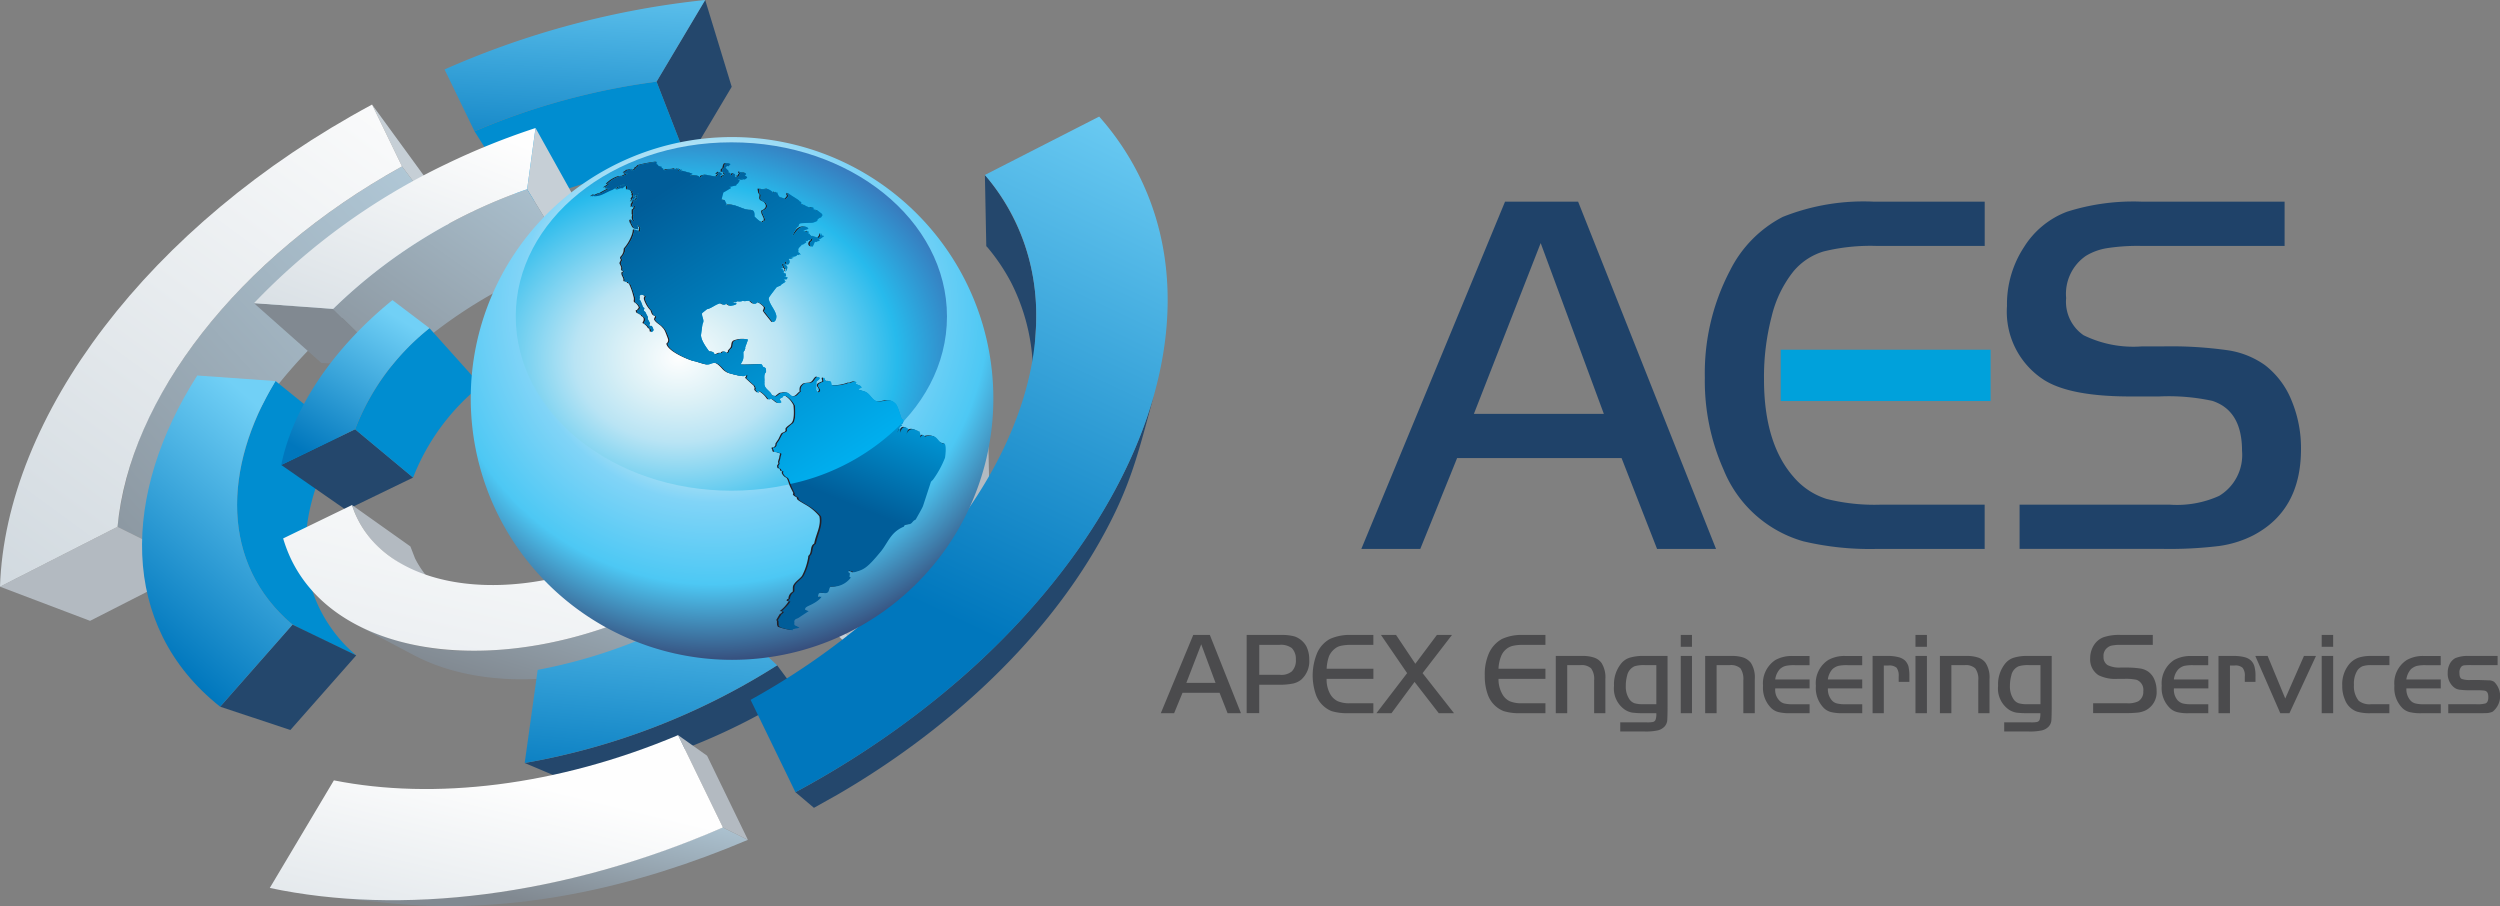 <svg id="Layer_x0020_1" xmlns="http://www.w3.org/2000/svg" xmlns:xlink="http://www.w3.org/1999/xlink" width="222.677" height="80.709" viewBox="0 0 222.677 80.709">
  <rect x="0" y="0" width="222.677" height="80.709" fill="#808080" stroke="none"/>
  <defs>
    <linearGradient id="linear-gradient" x1="0.91" y1="-0.407" x2="-0.015" y2="0.597" gradientUnits="objectBoundingBox">
      <stop offset="0" stop-color="#b8d2e2"/>
      <stop offset="1" stop-color="#818991"/>
    </linearGradient>
    <linearGradient id="linear-gradient-2" x1="0.827" y1="-0.414" x2="-0.492" y2="1.014" xlink:href="#linear-gradient"/>
    <linearGradient id="linear-gradient-3" x1="0.891" y1="-0.422" x2="0.08" y2="0.488" xlink:href="#linear-gradient"/>
    <linearGradient id="linear-gradient-4" x1="0.984" y1="-0.644" x2="-0.497" y2="0.942" xlink:href="#linear-gradient"/>
    <linearGradient id="linear-gradient-5" x1="0.422" y1="1.193" x2="1.083" y2="0.127" gradientUnits="objectBoundingBox">
      <stop offset="0" stop-color="#d2dae0"/>
      <stop offset="1" stop-color="#fefefe"/>
    </linearGradient>
    <linearGradient id="linear-gradient-6" x1="0.74" y1="1.086" x2="1.082" y2="0.221" gradientUnits="objectBoundingBox">
      <stop offset="0" stop-color="#0077bd"/>
      <stop offset="1" stop-color="#71d0f6"/>
    </linearGradient>
    <linearGradient id="linear-gradient-7" x1="0.771" y1="0.862" x2="1.047" y2="0.042" xlink:href="#linear-gradient-6"/>
    <linearGradient id="linear-gradient-8" x1="0.705" y1="1.23" x2="1.202" y2="0.338" xlink:href="#linear-gradient-6"/>
    <linearGradient id="linear-gradient-9" x1="0.341" y1="1.457" x2="1.107" y2="0.178" xlink:href="#linear-gradient-5"/>
    <linearGradient id="linear-gradient-10" x1="0.735" y1="1.471" x2="0.927" y2="-0.363" xlink:href="#linear-gradient-6"/>
    <linearGradient id="linear-gradient-11" x1="0.448" y1="1.244" x2="1.205" y2="0.005" xlink:href="#linear-gradient-5"/>
    <linearGradient id="linear-gradient-12" x1="0.685" y1="1.046" x2="1.067" y2="0.211" xlink:href="#linear-gradient-6"/>
    <linearGradient id="linear-gradient-13" x1="0.269" y1="1.686" x2="0.981" y2="0.511" xlink:href="#linear-gradient-5"/>
    <linearGradient id="linear-gradient-14" x1="0.109" y1="2.848" x2="1.688" y2="0.246" xlink:href="#linear-gradient-5"/>
    <linearGradient id="linear-gradient-15" x1="0.727" y1="1.29" x2="0.948" y2="-0.394" xlink:href="#linear-gradient-6"/>
    <clipPath id="clip-path">
      <rect id="Rectangle_2574" data-name="Rectangle 2574" width="46.555" height="46.576" transform="translate(0 0)" fill="none"/>
    </clipPath>
    <radialGradient id="radial-gradient" cx="0.463" cy="0.328" r="0.86" gradientUnits="objectBoundingBox">
      <stop offset="0" stop-color="#fefefe"/>
      <stop offset="0.31" stop-color="#daf0f6"/>
      <stop offset="0.349" stop-color="#b9e4f4"/>
      <stop offset="0.431" stop-color="#81d4f7"/>
      <stop offset="0.612" stop-color="#4dc8f4"/>
      <stop offset="0.831" stop-color="#302c5b"/>
      <stop offset="0.91" stop-color="#1b5e99"/>
      <stop offset="0.929" stop-color="#20abe2"/>
      <stop offset="0.961" stop-color="#fefefe"/>
      <stop offset="1" stop-color="#fefefe"/>
    </radialGradient>
    <clipPath id="clip-path-2">
      <rect id="Rectangle_2575" data-name="Rectangle 2575" width="38.406" height="31.029" transform="translate(0 0)" fill="none"/>
    </clipPath>
    <radialGradient id="radial-gradient-2" cx="0.378" cy="0.619" r="0.891" gradientUnits="objectBoundingBox">
      <stop offset="0" stop-color="#fefefe"/>
      <stop offset="0.149" stop-color="#daf0f6"/>
      <stop offset="0.271" stop-color="#b9e4f4"/>
      <stop offset="0.569" stop-color="#27baec"/>
      <stop offset="0.78" stop-color="#3b71b6"/>
      <stop offset="1" stop-color="#3d3e91"/>
    </radialGradient>
    <linearGradient id="linear-gradient-16" x1="0.889" y1="0.78" x2="0.981" y2="0.479" gradientUnits="objectBoundingBox">
      <stop offset="0" stop-color="#005d99"/>
      <stop offset="1" stop-color="#00afef"/>
    </linearGradient>
    <linearGradient id="linear-gradient-17" x1="-66.887" y1="-13.85" x2="-35.705" y2="7.15" xlink:href="#linear-gradient-16"/>
    <linearGradient id="linear-gradient-18" x1="0.053" y1="0.204" x2="0.613" y2="1.075" xlink:href="#linear-gradient-16"/>
  </defs>
  <g id="_2877466920080">
    <g id="Group_3263" data-name="Group 3263" transform="translate(103.394 17.963)">
      <path id="Path_3163" data-name="Path 3163" d="M71.35,41.5l12.8-30.93h6.509L102.943,41.5H97.691L94.53,33.41H79.881L76.6,41.5ZM87.325,14.258l-5.948,15.21H92.95l-5.625-15.21Zm39.546,23.3V41.5h-9.6a25.744,25.744,0,0,1-6.56-.68,10.883,10.883,0,0,1-7.1-6.39,19.431,19.431,0,0,1-1.665-8.191,19.658,19.658,0,0,1,2.243-9.534,10.8,10.8,0,0,1,4.69-4.775A19.412,19.412,0,0,1,117,10.57h9.874v3.943h-9.6a17.473,17.473,0,0,0-4.758.493,5.6,5.6,0,0,0-2.7,1.8,10.3,10.3,0,0,0-1.92,3.994,21.36,21.36,0,0,0-.68,5.591c0,3.807.884,6.73,2.668,8.735a6.377,6.377,0,0,0,2.906,1.92,17.541,17.541,0,0,0,4.894.51h9.194Zm3.11,3.943V37.557h13.375a9.1,9.1,0,0,0,4.4-.782,4.249,4.249,0,0,0,2.039-4.011c0-2.4-.884-3.875-2.651-4.453a18.393,18.393,0,0,0-4.724-.391h-2.583c-3.569,0-6.118-.493-7.664-1.462a7.22,7.22,0,0,1-3.314-6.594,9.264,9.264,0,0,1,1.529-5.268,7.735,7.735,0,0,1,3.807-3.127,19.483,19.483,0,0,1,6.662-.9h12.729v3.943H140.857a17.721,17.721,0,0,0-3.093.2,5.2,5.2,0,0,0-1.869.68,4.1,4.1,0,0,0-1.767,3.756,3.625,3.625,0,0,0,1.546,3.314,10.058,10.058,0,0,0,5.183,1h1.852a35.923,35.923,0,0,1,5.914.357,7.66,7.66,0,0,1,3.212,1.309,7.5,7.5,0,0,1,2.362,3.127,11.035,11.035,0,0,1,.85,4.351q0,5.481-4.283,7.7a9.564,9.564,0,0,1-3.025.935,36.359,36.359,0,0,1-5.03.255H129.981Z" transform="translate(-53.489 -10.57)" fill="#1f4269"/>
      <path id="Path_3164" data-name="Path 3164" d="M93.33,22.9h18.694V18.33H93.33Z" transform="translate(-38.115 -5.142)" fill="#00a1db" fill-rule="evenodd"/>
      <path id="Path_3165" data-name="Path 3165" d="M60.84,40.248l2.889-6.968h1.479l2.77,6.968h-1.19l-.714-1.818h-3.3l-.748,1.818H60.84Zm3.6-6.135-1.326,3.433h2.6Zm5.166,3.6v2.532H68.487V33.28h3.076a4.107,4.107,0,0,1,1.207.136,1.933,1.933,0,0,1,1.02.85,2.583,2.583,0,0,1,.272,1.207,2.191,2.191,0,0,1-.731,1.8,1.793,1.793,0,0,1-.748.34,5.864,5.864,0,0,1-1.224.1h-1.75Zm0-.884h1.835a1.465,1.465,0,0,0,1.071-.306,1.4,1.4,0,0,0,.357-1.071,1.365,1.365,0,0,0-.357-1,1.618,1.618,0,0,0-1.122-.289H69.609v2.668ZM79.772,33.28v.884H77.749a3.968,3.968,0,0,0-.884.085,1.266,1.266,0,0,0-.544.272,1.712,1.712,0,0,0-.51.68,4,4,0,0,0-.2,1.088h4.164v.9H75.608a2.638,2.638,0,0,0,.323,1.36,1.562,1.562,0,0,0,.663.629,2.663,2.663,0,0,0,1.088.187h2.09v.884H77.477a4.766,4.766,0,0,1-1.428-.187A2.484,2.484,0,0,1,74.622,38.5a5.227,5.227,0,0,1,.153-3.637A2.645,2.645,0,0,1,75.9,33.637a4.25,4.25,0,0,1,1.92-.357h1.954Zm3.008,3.4-2.328-3.4h1.343l1.716,2.566,1.92-2.566h1.343l-2.617,3.4,2.8,3.569H85.6l-2.158-2.787-2.056,2.787H80.044ZM95.1,33.28v.884H93.061a3.694,3.694,0,0,0-.867.085,1.435,1.435,0,0,0-.561.272,1.534,1.534,0,0,0-.493.68,3.388,3.388,0,0,0-.221,1.088H95.1v.9H90.92a2.65,2.65,0,0,0,.34,1.36,1.526,1.526,0,0,0,.646.629,2.753,2.753,0,0,0,1.1.187H95.1v.884H92.806a4.609,4.609,0,0,1-1.428-.187A2.463,2.463,0,0,1,89.934,38.5a4.8,4.8,0,0,1-.238-1.6,4.635,4.635,0,0,1,.391-2.039,2.764,2.764,0,0,1,1.139-1.224,4.171,4.171,0,0,1,1.9-.357H95.1Zm.918,1.869h2.362a3.108,3.108,0,0,1,1.071.153,1.32,1.32,0,0,1,.646.476,2.4,2.4,0,0,1,.34,1.445v3.025h-1V37.325a1.591,1.591,0,0,0-.272-1.071,1.253,1.253,0,0,0-.935-.289h-1.19v4.283h-1.02v-5.1Zm9.959,0V39.67c0,.68-.017,1.1-.034,1.275a.949.949,0,0,1-.221.476,1.223,1.223,0,0,1-.612.357,4.933,4.933,0,0,1-1.173.1h-2.175v-.816h2.328a2.519,2.519,0,0,0,.595-.034.345.345,0,0,0,.221-.187,1.536,1.536,0,0,0,.068-.595h-1.1a7.106,7.106,0,0,1-1.054-.051,1.826,1.826,0,0,1-.612-.238,2.279,2.279,0,0,1-1-2.141,2.931,2.931,0,0,1,.646-2.005,1.6,1.6,0,0,1,.765-.51,4.07,4.07,0,0,1,1.258-.153Zm-1,.816h-1.02a2.943,2.943,0,0,0-.918.1,1.177,1.177,0,0,0-.663.833,3.4,3.4,0,0,0-.119.918,1.992,1.992,0,0,0,.357,1.241.944.944,0,0,0,.425.306,2.645,2.645,0,0,0,.748.085h1.19V35.965Zm2.175-.816h1v5.1h-1Zm0-.816V33.28h1v1.054Zm2.175.816h2.362a3.108,3.108,0,0,1,1.071.153,1.5,1.5,0,0,1,.646.476,2.4,2.4,0,0,1,.34,1.445v3.025h-1.02V37.325a1.7,1.7,0,0,0-.255-1.071,1.271,1.271,0,0,0-.952-.289h-1.173v4.283h-1.02v-5.1Zm9.3,2.09v.8h-3.059a1.371,1.371,0,0,0,.357,1.071.924.924,0,0,0,.442.272,3.154,3.154,0,0,0,.782.068h1.479v.8h-1.75a4.1,4.1,0,0,1-1.02-.1,1.433,1.433,0,0,1-.646-.357,2.541,2.541,0,0,1-.731-1.988,2.485,2.485,0,0,1,1.1-2.294,3,3,0,0,1,1.563-.357h1.479v.816H117.3a3.374,3.374,0,0,0-.816.068,1.251,1.251,0,0,0-.51.289,1.705,1.705,0,0,0-.408.918h3.059Zm4.69,0v.8h-3.059a1.509,1.509,0,0,0,.357,1.071.9.9,0,0,0,.459.272,2.985,2.985,0,0,0,.782.068h1.462v.8h-1.75a4.1,4.1,0,0,1-1.02-.1,1.433,1.433,0,0,1-.646-.357,2.535,2.535,0,0,1-.714-1.988,2.451,2.451,0,0,1,1.1-2.294,2.918,2.918,0,0,1,1.563-.357h1.462v.816h-1.326a3.374,3.374,0,0,0-.816.068,1.374,1.374,0,0,0-.51.289,1.7,1.7,0,0,0-.408.918h3.059Zm.918-2.09h1.309a3.662,3.662,0,0,1,.969.1,1.392,1.392,0,0,1,.595.289,1.3,1.3,0,0,1,.323.527,3.918,3.918,0,0,1,.085.9v.493h-.952v-.493a1.191,1.191,0,0,0-.187-.765,1.015,1.015,0,0,0-.731-.2h-.408v4.249h-1v-5.1Zm3.824,0h1.02v5.1h-1.02Zm0-.816V33.28h1.02v1.054Zm2.175.816h2.362a3.108,3.108,0,0,1,1.071.153,1.32,1.32,0,0,1,.646.476,2.4,2.4,0,0,1,.34,1.445v3.025h-1V37.325a1.591,1.591,0,0,0-.272-1.071,1.253,1.253,0,0,0-.935-.289h-1.19v4.283h-1.02v-5.1Zm9.959,0V39.67c0,.68-.017,1.1-.034,1.275a.949.949,0,0,1-.221.476,1.224,1.224,0,0,1-.612.357,4.933,4.933,0,0,1-1.173.1h-2.192v-.816H138.3a2.519,2.519,0,0,0,.595-.034.345.345,0,0,0,.221-.187,1.98,1.98,0,0,0,.068-.595h-1.1a7.106,7.106,0,0,1-1.054-.051,1.827,1.827,0,0,1-.612-.238,2.279,2.279,0,0,1-1-2.141,2.931,2.931,0,0,1,.646-2.005,1.6,1.6,0,0,1,.765-.51,4.07,4.07,0,0,1,1.258-.153h2.107Zm-1,.816h-1.02a2.943,2.943,0,0,0-.918.1,1.138,1.138,0,0,0-.663.833,3.4,3.4,0,0,0-.119.918,1.992,1.992,0,0,0,.357,1.241.943.943,0,0,0,.425.306,2.645,2.645,0,0,0,.748.085h1.19V35.965Zm4.69,4.283v-.884h3.008a2.08,2.08,0,0,0,1-.17.964.964,0,0,0,.459-.9.951.951,0,0,0-.595-1.02,4.482,4.482,0,0,0-1.071-.085H146.1a3.4,3.4,0,0,1-1.733-.323,1.662,1.662,0,0,1-.748-1.5,2.208,2.208,0,0,1,.34-1.19,1.734,1.734,0,0,1,.867-.7,4.327,4.327,0,0,1,1.5-.2h2.872v.884h-2.872a3.77,3.77,0,0,0-.7.051.851.851,0,0,0-.408.153.912.912,0,0,0-.408.85.828.828,0,0,0,.357.748,2.333,2.333,0,0,0,1.156.221h.425a8.52,8.52,0,0,1,1.343.085,1.7,1.7,0,0,1,.714.289,1.67,1.67,0,0,1,.544.714,2.523,2.523,0,0,1,.187.969,1.808,1.808,0,0,1-.969,1.75,2.118,2.118,0,0,1-.68.2,9.291,9.291,0,0,1-1.139.051h-2.872Zm10.265-3.008v.8H151.08a1.43,1.43,0,0,0,.34,1.071,1.065,1.065,0,0,0,.459.272,3.153,3.153,0,0,0,.782.068h1.479v.8h-1.75a3.916,3.916,0,0,1-1.02-.1,1.433,1.433,0,0,1-.646-.357,2.483,2.483,0,0,1-.731-1.988,2.485,2.485,0,0,1,1.1-2.294,3,3,0,0,1,1.563-.357h1.479v.816h-1.326a3.625,3.625,0,0,0-.833.068,1.3,1.3,0,0,0-.493.289,1.589,1.589,0,0,0-.408.918h3.059Zm.9-2.09h1.309a3.716,3.716,0,0,1,.986.1,1.326,1.326,0,0,1,.578.289,1.142,1.142,0,0,1,.323.527,3.042,3.042,0,0,1,.1.9v.493h-.952v-.493a1.085,1.085,0,0,0-.2-.765.941.941,0,0,0-.714-.2h-.408v4.249h-1.02Zm5.948,3.79,1.665-3.79h1.071l-2.362,5.1h-.816l-2.226-5.1h1.1Zm3.246-3.79h1.02v5.1h-1.02Zm0-.816V33.28h1.02v1.054Zm6.033.816v.816h-1.631a2.306,2.306,0,0,0-.765.1,1.094,1.094,0,0,0-.459.374,2.2,2.2,0,0,0-.306,1.275,2.045,2.045,0,0,0,.425,1.428,1.561,1.561,0,0,0,1.1.306h1.631v.8h-1.631a4.1,4.1,0,0,1-1.241-.136,1.778,1.778,0,0,1-1.088-1.071,2.992,2.992,0,0,1-.238-1.241,2.823,2.823,0,0,1,.663-1.971,1.993,1.993,0,0,1,.782-.527,3.432,3.432,0,0,1,1.122-.153h1.631Zm4.571,2.09v.8h-3.059a1.509,1.509,0,0,0,.357,1.071.9.9,0,0,0,.459.272,3.068,3.068,0,0,0,.782.068h1.462v.8h-1.75a4.1,4.1,0,0,1-1.02-.1,1.433,1.433,0,0,1-.646-.357,2.535,2.535,0,0,1-.714-1.988,2.451,2.451,0,0,1,1.1-2.294,2.918,2.918,0,0,1,1.563-.357h1.462v.816h-1.326a3.374,3.374,0,0,0-.816.068,1.374,1.374,0,0,0-.51.289,1.705,1.705,0,0,0-.408.918h3.059Zm5.064-2.09v.816h-2.294a6.083,6.083,0,0,0-.68.017.446.446,0,0,0-.255.119.784.784,0,0,0-.17.578c0,.255.051.425.187.51a2.062,2.062,0,0,0,.816.1h.7c.561.017.9.034,1.037.034a.915.915,0,0,1,.357.136,1.781,1.781,0,0,1-.136,2.651,1.4,1.4,0,0,1-.425.119c-.153.017-.442.017-.833.017h-2.7v-.8h2.447a2.847,2.847,0,0,0,.867-.068q.255-.1.255-.561c0-.34-.1-.527-.323-.578a4.8,4.8,0,0,0-.731-.034h-.408a7.628,7.628,0,0,1-1.1-.051,1,1,0,0,1-.51-.221,1.548,1.548,0,0,1-.544-1.275,1.654,1.654,0,0,1,.17-.782,1.236,1.236,0,0,1,.493-.527,2.84,2.84,0,0,1,1.224-.2H179.9Z" transform="translate(-60.84 5.314)" fill="#4b4b4d"/>
    </g>
    <g id="Group_3266" data-name="Group 3266">
      <path id="Path_3166" data-name="Path 3166" d="M49.984,34.87l1.784,2.4A55.952,55.952,0,0,1,31.783,45.1l-.459.085L27.5,43.571a61.62,61.62,0,0,0,22.484-8.7Z" transform="translate(19.235 24.389)" fill="#24476c" fill-rule="evenodd"/>
      <path id="Path_3167" data-name="Path 3167" d="M18.71,35.173h0l5.166,2.736a17.5,17.5,0,0,0,3.433,1.326c8.922,2.413,19.764-1.122,27.157-6.662L52.342,29.31h0c-6.56,4.911-15.091,8.157-23.231,8.157A22.687,22.687,0,0,1,18.71,35.173Z" transform="translate(13.086 20.5)" fill-rule="evenodd" fill="url(#linear-gradient)"/>
      <path id="Path_3168" data-name="Path 3168" d="M31.5,8.72l4.809,6.407c-6.917,3.926-13.052,8.837-17.623,15.414a29.553,29.553,0,0,0-5.438,13.8L6.16,40.822A30.953,30.953,0,0,1,10.765,27.8c4.588-7.562,11.777-13.867,19.374-18.3Z" transform="translate(4.309 6.099)" fill-rule="evenodd" fill="url(#linear-gradient-2)"/>
      <path id="Path_3169" data-name="Path 3169" d="M52.179,43.37l2.226,1.1c-9.976,4.232-20.716,6.679-31.593,5.676l-5.353-.544c12.219,1,23.5-1.479,34.719-6.237h0Z" transform="translate(12.212 30.335)" fill-rule="evenodd" fill="url(#linear-gradient-3)"/>
      <path id="Path_3170" data-name="Path 3170" d="M35.54,38.53l2.583,1.835L41.76,47.86l-2.226-1.1Z" transform="translate(24.858 26.949)" fill="#b3bac1" fill-rule="evenodd"/>
      <path id="Path_3171" data-name="Path 3171" d="M15.848,19.97l5.812,4.69c-3.178,5.37-4.69,11.879-.85,17.317a12.621,12.621,0,0,0,2.226,2.43c-.816-.391-5.455-2.532-5.812-2.855-6.441-5.574-5.761-14.02-1.7-21.022Z" transform="translate(8.692 13.968)" fill="#008dd0" fill-rule="evenodd"/>
      <path id="Path_3172" data-name="Path 3172" d="M17.981,32.74l5.676,2.736-5.863,6.645L11.54,40.048Z" transform="translate(8.071 22.9)" fill="#24476c" fill-rule="evenodd"/>
      <path id="Path_3173" data-name="Path 3173" d="M19.5,5.48l5.03,6.9,2.447,5.013-4.809-6.407Z" transform="translate(13.639 3.833)" fill="#c6cfd6" fill-rule="evenodd"/>
      <path id="Path_3174" data-name="Path 3174" d="M21.317,22.5l5.166,4.3-5.965,2.889L14.74,25.678Z" transform="translate(10.31 15.737)" fill="#24476c" fill-rule="evenodd"/>
      <path id="Path_3175" data-name="Path 3175" d="M10.469,27.61l7.087,3.518-9.534,4.86L0,32.946Z" transform="translate(0 19.311)" fill="#b3bac1" fill-rule="evenodd"/>
      <path id="Path_3176" data-name="Path 3176" d="M38.744,0l2.362,7.732L37.163,14.36,34.41,7.274Z" transform="translate(24.068)" fill="#24476c" fill-rule="evenodd"/>
      <path id="Path_3177" data-name="Path 3177" d="M41.083,4.28l2.753,7.087a56.155,56.155,0,0,0-14.751,4.011L24.87,8.7A61.657,61.657,0,0,1,41.083,4.28Z" transform="translate(17.395 2.994)" fill="#008dd0" fill-rule="evenodd"/>
      <path id="Path_3178" data-name="Path 3178" d="M28.378,6.71l3.739,6.713-.7,4.962-3.79-6.22Z" transform="translate(19.325 4.693)" fill="#c6cfd6" fill-rule="evenodd"/>
      <path id="Path_3179" data-name="Path 3179" d="M34.743,9.92l3.79,6.22a42.166,42.166,0,0,0-15.72,9.7L17.46,20.575A46.378,46.378,0,0,1,34.743,9.92Z" transform="translate(12.212 6.938)" fill-rule="evenodd" fill="url(#linear-gradient-4)"/>
      <path id="Path_3180" data-name="Path 3180" d="M20.363,16.4l5.353,5.268-6.407-.459-6-5.319Z" transform="translate(9.31 11.114)" fill="#818991" fill-rule="evenodd"/>
      <path id="Path_3181" data-name="Path 3181" d="M25.238,17.2l4.571,5.1a19.682,19.682,0,0,0-6.033,8.208l-5.166-4.3A21.369,21.369,0,0,1,25.238,17.2Z" transform="translate(13.017 12.03)" fill="#008dd0" fill-rule="evenodd"/>
      <path id="Path_3182" data-name="Path 3182" d="M18.45,26.47l5.2,3.688.408,1.054a8.5,8.5,0,0,0,2.855,3.246c-1.258-.833-4.436-2.872-5.438-3.671A8.9,8.9,0,0,1,18.45,26.47Z" transform="translate(12.905 18.514)" fill="#b3bac1" fill-rule="evenodd"/>
      <path id="Path_3183" data-name="Path 3183" d="M73.605,20.74c-1.428,5.3-2.09,8.191-4.809,13C63.511,43.1,54.691,50.905,45.463,56.258l-2.124,1.19L41.69,56.054A80.783,80.783,0,0,0,56.543,45.807C63.562,39.638,70,31.531,73.028,22.592l.578-1.852Z" transform="translate(29.16 14.506)" fill="#24476c" fill-rule="evenodd"/>
      <path id="Path_3184" data-name="Path 3184" d="M56.174,22.579l-.289,5.132a17.975,17.975,0,0,0-1.9-8.905,17.49,17.49,0,0,0-2.141-3.195l-.1-.1L51.62,9.17a19.142,19.142,0,0,1,4.571,12Z" transform="translate(36.105 6.414)" fill="#24476c" fill-rule="evenodd"/>
      <path id="Path_3185" data-name="Path 3185" d="M47.764,16.88c.323,1.5,1.156,4.826,1.292,6.271.527,5.455-2.6,10.587-6.169,14.445l-1.716-3.62c4.3-4.656,7.715-10.537,6.594-17.1Z" transform="translate(28.796 11.806)" fill="#24476c" fill-rule="evenodd"/>
      <path id="Path_3186" data-name="Path 3186" d="M43.058,28.374l1.716,3.62-4.164-3.178L38.47,24.89Z" transform="translate(26.907 17.409)" fill="#24476c" fill-rule="evenodd"/>
      <path id="Path_3187" data-name="Path 3187" d="M41.219,17.766,43,22.916a8.766,8.766,0,0,0-.8-1.6c-.221-.323-1.682-4.69-1.954-5.438a8.6,8.6,0,0,1,.969,1.886Z" transform="translate(28.152 11.107)" fill="#00a859" fill-rule="evenodd"/>
      <path id="Path_3188" data-name="Path 3188" d="M57.218,22.65l.085,4.283a35.356,35.356,0,0,1-2.022,3.994A43.7,43.7,0,0,1,45.3,42.16l-1.275-2.77C49.655,34.75,54.312,29.414,57.218,22.65Z" transform="translate(30.796 15.842)" fill="#b3bac1" fill-rule="evenodd"/>
      <path id="Path_3189" data-name="Path 3189" d="M46.4,34.752l1.275,2.77-5.234-4.979-1.8-3.263Z" transform="translate(28.425 20.48)" fill="#c6cfd6" fill-rule="evenodd"/>
      <path id="Path_3190" data-name="Path 3190" d="M59.589,22.93A44.509,44.509,0,0,1,46.4,39.669L40.64,34.2A34.2,34.2,0,0,0,50.106,22.25Z" transform="translate(28.425 15.562)" fill-rule="evenodd" fill="url(#linear-gradient-5)"/>
      <path id="Path_3191" data-name="Path 3191" d="M47.63,14.13A11.462,11.462,0,0,1,48.667,15.9c2.906,5.965.442,13.612-5.608,20L38.47,32.416C42.838,27.488,44.5,21.54,41.495,17.1L47.63,14.13Z" transform="translate(26.907 9.883)" fill-rule="evenodd" fill="url(#linear-gradient-6)"/>
      <path id="Path_3192" data-name="Path 3192" d="M70.389,6.11A24.018,24.018,0,0,1,74.059,11.6c8.31,17.113-5.37,41.058-30.726,54.688L39.34,58.062c19.527-10.808,30-29.383,23.537-42.707a18.534,18.534,0,0,0-2.668-4.045l10.18-5.2Z" transform="translate(27.516 4.274)" fill-rule="evenodd" fill="url(#linear-gradient-7)"/>
      <path id="Path_3193" data-name="Path 3193" d="M14.74,30.413h0l6.577-3.178a21.28,21.28,0,0,1,6.628-9.007l-3.3-2.5C19.311,20.064,15.777,25.349,14.74,30.413Z" transform="translate(10.31 11.002)" fill-rule="evenodd" fill="url(#linear-gradient-8)"/>
      <path id="Path_3194" data-name="Path 3194" d="M30.389,9.939a64.115,64.115,0,0,1,8-3.229l-.748,5.455A46.431,46.431,0,0,0,20.363,22.821l-7.053-.51A58.636,58.636,0,0,1,30.389,9.939h0Z" transform="translate(9.31 4.693)" fill-rule="evenodd" fill="url(#linear-gradient-9)"/>
      <path id="Path_3195" data-name="Path 3195" d="M23.3,6.186A77.263,77.263,0,0,1,46.514,0L42.181,7.274a62.144,62.144,0,0,0-16.213,4.419Z" transform="translate(16.297)" fill-rule="evenodd" fill="url(#linear-gradient-10)"/>
      <path id="Path_3196" data-name="Path 3196" d="M0,48.425H0l10.469-5.336C11.522,31.7,21.09,19.126,35.807,10.986L33.139,5.48C13.2,16.2.493,33.3,0,48.425Z" transform="translate(0 3.833)" fill-rule="evenodd" fill="url(#linear-gradient-11)"/>
      <path id="Path_3197" data-name="Path 3197" d="M14.4,49.182c-9.092-7.206-8.735-19.017-2.039-29.5l6.968.493c-4.69,7.7-4.894,16.281,1.512,21.7L14.4,49.182Z" transform="translate(5.208 13.765)" fill-rule="evenodd" fill="url(#linear-gradient-12)"/>
      <path id="Path_3198" data-name="Path 3198" d="M14.14,52.142h0c11.624,2.464,26.12.8,40.362-5.387L50.508,38.53c-10.808,4.554-21.77,5.8-30.658,4.028Z" transform="translate(9.89 26.949)" fill-rule="evenodd" fill="url(#linear-gradient-13)"/>
      <path id="Path_3199" data-name="Path 3199" d="M14.84,29.444h0a12.924,12.924,0,0,0,.731,1.9c4.334,8.922,18.949,10.757,32.663,4.1A41.578,41.578,0,0,0,55.049,31.3L50.477,27.83a31.548,31.548,0,0,1-4.622,2.736c-10.282,5-21.209,3.671-24.421-2.94a7.432,7.432,0,0,1-.459-1.156L14.84,29.444Z" transform="translate(10.38 18.514)" fill-rule="evenodd" fill="url(#linear-gradient-14)"/>
      <path id="Path_3200" data-name="Path 3200" d="M49.984,37.143a61.954,61.954,0,0,1-22.484,8.7l1.156-8.293A46.6,46.6,0,0,0,44.171,31.62l5.812,5.523Z" transform="translate(19.235 22.116)" fill-rule="evenodd" fill="url(#linear-gradient-15)"/>
      <g id="Group_3264" data-name="Group 3264" transform="translate(41.932 12.208)" clip-path="url(#clip-path)">
        <path id="Path_3201" data-name="Path 3201" d="M3.449-55.3a23.275,23.275,0,0,1-23.27,23.284A23.277,23.277,0,0,1-43.1-55.3,23.281,23.281,0,0,1-19.821-78.58,23.28,23.28,0,0,1,3.449-55.3Z" transform="translate(43.098 78.58)" fill-rule="evenodd" fill="url(#radial-gradient)"/>
      </g>
      <g id="Group_3265" data-name="Group 3265" transform="translate(45.942 12.677)" clip-path="url(#clip-path-2)">
        <path id="Path_3202" data-name="Path 3202" d="M-2.333-62.793c0,8.574-8.6,15.518-19.2,15.518s-19.21-6.944-19.21-15.518,8.6-15.511,19.21-15.511S-2.333-71.36-2.333-62.793Z" transform="translate(40.739 78.304)" fill-rule="evenodd" fill="url(#radial-gradient-2)"/>
      </g>
      <path id="Path_3203" data-name="Path 3203" d="M61.5,32.942a1.154,1.154,0,0,0-.884,0,.6.6,0,0,1-.085-.136c-.119-.017-.2.034-.34.221a.7.7,0,0,0-.1-.595c-.017.017-.034.034-.051.034-.748-.476-.969.017-1.139.408a5.4,5.4,0,0,0,.238-.629c-.034-.017-.51-.493-.714.357,0-.357,0-.357.034-.442-.017,0-.051.017-.068.017-.068.136-.17.272-.238.408,0,0,.187-.578.425-.612,0-.017.017-.034.034-.068h-.153a.334.334,0,0,0,.17-.527c-.017,0-.034-.017-.068-.017-.442-1.292-.442-1.292-.765-1.512-.493-.357-1.02.136-1.512-.068-.476-.2-.612-.833-1.19-.884-.034-.051-.034-.051-.391-.136.034-.085.034-.085.289-.17-.085-.272-.357-.221-.527-.34a.253.253,0,0,1,.068-.153c-.238-.17-.425.119-.646.051a3.729,3.729,0,0,1-1.462.238.127.127,0,0,1-.085-.017c-.085-.085-.017-.221-.1-.306-.119-.119-.306-.017-.442-.1-.1-.051-.085-.187-.153-.272-.034.017-.051.034-.085.034-.034.119.068.221.034.323-.272.1-.612.221-.425.476.085.136.272.391-.068.476a.429.429,0,0,1-.153-.238l.017-.714c.289-.238.408-.323.136-.425h-.068c-.238.119-.272.493-.612.527-.493.051-.51.051-.629.17-.119.1-.255.221-.2.629-.221.119-.323.408-.629.425-.289.017-.408-.357-.7-.357H48.23a.944.944,0,0,0-.289.034h-.034c-.272-.017-.561.561-.714.238-.153.017-.153.017-.2,0-.1-.442-.748-.595-.646-1.156l-.034-.051c.068-.306-.085-.646.17-.9,0-.34,0-.34-.289-.476a.385.385,0,0,0-.1-.187l-.051-.017s-1.631.068-1.784.034c0-.034-.017-.051-.017-.068.238-.425.238-.425.2-1.071.153-.17.153-.17.153-.272l.051-.051a.129.129,0,0,1-.034-.068c.255-.663.255-.663.238-.714a2.084,2.084,0,0,0-1.173.119c-.221.153-.136.408-.238.595-.068.136-.2.2-.255.34,0,.017.017.034.034.051a1.551,1.551,0,0,1-.221.136c-.187-.238-.34-.153-.442-.051a.129.129,0,0,0,.034.068.325.325,0,0,0-.136-.051c-.2-.034-.442.272-.595.034-.085-.153-.085-.153-.425-.153-.731-.952-.748-1.275-.748-1.462,0,0,.119-.986.153-1.054.187-.323-.136-.612-.051-.918,0-.017,0-.017.442-.357l.034-.017h0c.425-.119.748-.442,1.19-.527.323.255.425.119.459.068a.671.671,0,0,1,.323.17c.357-.017.578-.085.629-.2a3.171,3.171,0,0,1-.374-.119v-.034h.017l.1-.051a.293.293,0,0,1,.1.1c.1.017.119-.017.17-.085.17-.017.357.068.51-.051.187.085.374,0,.561,0,.221,0,.289.255.51.272.136.017.2-.119.323-.153h0a1.757,1.757,0,0,1,.595.442c.085.153-.1.272-.051.408a.062.062,0,0,0,.051.017c0,.051,0,.051.7.918.357-.034.323-.544.323-.561-.1-.544-.561-.935-.68-1.479v-.051c0-.136,0-.136.68-.986l.017-.034c.085-.085.221-.068.323-.119.017-.068.017-.068.476-.357,0-.017-.017-.034-.017-.051-.119,0-.119,0-.153-.017.085-.017.085-.034.1-.068,0-.017,0-.017-.136-.085.051.017.051.017.136-.017.2.119.238-.153.238-.153l-.034-.034a.692.692,0,0,1-.289-.017c.017,0,.017,0,.2-.068,0-.034,0-.034-.051-.136.017-.017.034-.034.034-.051a.059.059,0,0,1-.017-.034c-.119,0-.221-.1-.34-.119.034,0,.034,0,.187.068a.145.145,0,0,0-.051-.085.13.13,0,0,0,.034-.085c-.068-.034-.119-.1-.187-.136.051.017.119.068.17.085.017-.034.017-.034-.238-.221l-.034-.017c.051,0,.051,0,.2.051,0-.051,0-.085-.1-.34.017-.017.034-.051.068-.051a.135.135,0,0,0-.034-.153c.119.068.119.068.153.085-.1.2-.017.323.2.544-.068.136-.068.136-.068.153l.034.034c.221-.408.1-.493.051-.544-.051-.034-.289-.323.017-.374-.119.221-.119.221.119.306a.329.329,0,0,0,.068-.493c0-.017.034-.051.051-.068.17.1.391-.085.391-.085-.034-.017-.119-.017-.289.051v-.068c.187-.1.476.017.612-.255.034.017.068.051.085.051.034-.017.051-.051.068-.068a.242.242,0,0,1,.1.034c.017-.017.034-.017.034-.034-.068-.051-.119-.153-.221-.17,0-.017-.017-.034-.017-.051a.133.133,0,0,0,.068-.068c-.153-.272.221-.374.289-.578.034,0,.068.017.1.017a2.279,2.279,0,0,1,.289-.187c0-.085-.051-.187-.153-.153,0-.017.017-.017.034-.034.221.068.289.1.289-.051.187.119.272-.153.425-.187-.068.153-.068.153-.051.238-.357.238-.221.51-.017.544.017,0,.034-.017.051-.017.068-.136.136-.289.2-.425a.36.36,0,0,1,.119.051c.068-.119.238-.068.306-.17-.017-.034-.017-.034-.119-.1a.053.053,0,0,0,.017-.034c.1.068.1.068.408-.187l.034-.017a.059.059,0,0,0,.034-.017c0-.017-.034-.034-.051-.051h-.051c-.017,0-.068,0-.085-.017a.916.916,0,0,1-.051-.17H51.34c-.017.2-.017.2-.2.391l-.017.017c-.017,0-.068,0-.085.017a.062.062,0,0,1,.017-.051.084.084,0,0,0,.051-.017.037.037,0,0,1-.034-.034l-.187-.017h-.017a.216.216,0,0,1-.1-.017c.017,0,.017-.017.017-.034l-.017-.034h0a.357.357,0,0,1-.425-.2h-.1c.017-.153.034-.306-.119-.221-.034.017-.051.051-.068.068a.305.305,0,0,0-.153-.068h0a.422.422,0,0,0-.136-.017,1.984,1.984,0,0,1,.476-.187V14.4a.371.371,0,0,0-.085-.051c.017-.017.017-.034.034-.034a.768.768,0,0,0-.7.034c-.306.17-.408.527-.68.731.153-.255.238-.544.408-.782l.034-.017h0c.153-.051.119-.238.238-.306.085-.051.085-.051.391-.051.051,0,.782-.034.782-.034.391-.153.391-.153.391-.289.221-.187.221-.187.289-.153.068-.051.085-.153.153-.187,0-.068,0-.068-.068-.17l-.408-.34-.034.034v.051h-.051c-.051-.136-.187-.1-.289-.17.1-.085.1-.085.119-.085-.068-.017-.119-.051-.187-.068-.17.119-.663-.187-.714-.221a.335.335,0,0,0-.119.034c-.017-.085-.119-.085-.136-.17.017,0,.017-.017.034-.017-.051-.136-.085-.136-.187-.153,0-.085,0-.085-.493-.374-.34-.221-.51-.357-.51-.357a.059.059,0,0,0-.034.017.242.242,0,0,1-.034.1.6.6,0,0,1,.068.153c-.034.068-.1.119-.136.187l-.034.017h0c-.017.017-.051.034-.068.051-.1-.034-.221-.085-.323-.119h-.017c-.289.017-.391-.476-.391-.476a.062.062,0,0,0-.051-.017l-.068.068c-.017-.017-.034-.051-.051-.068H47.3a.062.062,0,0,0-.051-.017h-.034c-.017.034-.051.085-.153.051a.059.059,0,0,1,.017-.034c0-.017-.085-.119-.442-.289H46.6a1.938,1.938,0,0,1-.442.034l-.034-.017c-.085,0-.17-.017-.272-.017-.017.017-.017.017.051.408.221.085.034.34.1.493.085.221.357.187.459.357a.7.7,0,0,1,.119.255s.034.238-.34.408a.13.13,0,0,1-.085.034,1.312,1.312,0,0,0,.034.255c.238.51.238.51.17.595,0,.034.034.085.034.136a.037.037,0,0,0-.034-.034h0c-.017-.017-.051-.034-.068-.051a.25.25,0,0,0-.085.1c-.238.051-.748-.493-.748-.51,0,0,.051-.51-.238-.561h-.034c-.8.034-1.479-.7-2.311-.408a.516.516,0,0,0,.085-.119c-.068-.17-.17-.374-.17-.374a.9.9,0,0,0-.221.017c-.051-.068-.051-.068.119-.68.221-.136.442-.272.68-.391a.287.287,0,0,1-.034-.085.325.325,0,0,1-.136-.051,4.175,4.175,0,0,0,.612-.1c.017-.034.051-.085.068-.119.153-.051.17-.221.289-.306-.068-.051-.136-.068-.2-.119.119-.017.119-.017.51.051a.319.319,0,0,0-.187-.136,1.311,1.311,0,0,1,.272.1.655.655,0,0,0,.255-.187c-.051-.085-.051-.085-.221-.187a.516.516,0,0,1,.119-.085.444.444,0,0,0-.051-.136,2.046,2.046,0,0,1-.544-.1.153.153,0,0,0-.017.085l.051.051h.034a.1.1,0,0,0-.017.068.129.129,0,0,1-.068.034.193.193,0,0,1-.051.136c-.017,0-.034-.017-.068-.017l-.051.051A.088.088,0,0,1,44,9.8a.25.25,0,0,1-.085.1c-.187-.068-.221-.153-.238-.2.034,0,.051,0,.068-.017,0-.068,0-.119-.187-.2a.841.841,0,0,0-.136.2c-.051-.051-.085-.119-.136-.17.017,0,.034-.017.051-.034-.068-.068-.17-.034-.255-.068a.516.516,0,0,1,.085-.119c-.1-.085-.187-.2-.306-.289a.739.739,0,0,1,.1-.119l.017-.051a.422.422,0,0,1,.153.017c.136-.119.136-.119.17-.153,0-.034-.017-.051-.017-.068a1.847,1.847,0,0,1-.255-.034c-.238.034-.238.034-.34.493h-.068a.216.216,0,0,0-.068.119l.034.017-.051.051v.068c.085.051.187.051.272.1a.21.21,0,0,1-.068.136h.085c.017,0,.034-.017.051-.034v.068c-.085.068-.2.085-.306.153a.186.186,0,0,1,0,.136.36.36,0,0,1-.119-.051c0-.068,0-.068-.085-.2.051,0,.051,0,.2-.051-.034-.119-.17-.153-.255-.238-.085.034-.136.119-.238.153.034.034.034.034.187.085a.517.517,0,0,1-.119.085.516.516,0,0,1-.085.119s-.884-.153-.9-.17a1,1,0,0,0-.442.119c0,.119,0,.119-.068.187V9.864c-.017,0-.034-.034-.051-.034h-.068V9.762c-.272-.153-.561-.017-.833-.085.051-.051.051-.051.187-.085.017-.034.034-.051.051-.085l-.9-.238h-.017c-.017.017-.051.017-.068.034h-.1a1.2,1.2,0,0,1,.119-.153c-.119-.017-.2.1-.323.119V9.235a1.427,1.427,0,0,1,.068-.17h-.051c-.136.136-.306.068-.459.119.068-.051.17-.034.255-.085l-.119-.034c-.289.119-.612-.017-.884.17a.587.587,0,0,1-.136-.1.062.062,0,0,1,.017-.051.257.257,0,0,0-.153-.068V8.895c-.034-.017-.034-.017-.17,0-.068-.068-.068-.068-.119-.068V8.793c-.068-.034-.085-.119-.17-.119.017-.017.051-.034.068-.051a.289.289,0,0,0-.119-.017.133.133,0,0,1,.068-.068V8.521a.037.037,0,0,0,.034-.034V8.47a11.738,11.738,0,0,0-1.682.323l-.034.017c.034,0,.068-.017.1-.017-.034.017-.051.034-.085.034h.051a.426.426,0,0,1-.119.068h.068a2.024,2.024,0,0,0-.255.153c.017.017.051.034.068.051,0,0-.34.2-.408.119.034-.051.1-.051.136-.1-.17,0-.323.085-.493.085a.18.18,0,0,0-.068.1c-.034,0-.034,0-.2.1v.051c-.017,0-.034,0-.034.017a.536.536,0,0,1,.136-.034V9.49a.088.088,0,0,0-.034.068c.1-.017.272-.068.272-.068a5,5,0,0,1-.527.272l-.017-.034a1.693,1.693,0,0,1-.187.068c0-.017.017-.034.017-.051a2.586,2.586,0,0,0-1.156.7.284.284,0,0,0,.17,0c-.034.068-.068.085-.425.323a.621.621,0,0,0,.221-.051.062.062,0,0,0-.017.051v.017h0a.059.059,0,0,1,.017.034.235.235,0,0,0-.051.068h0a.532.532,0,0,1,.17-.085l-.051.051c.034.034.034.034.238-.034,0,0-.629.306-.884.476-.051-.017-.068-.017-.221.051l-.034.017a1.142,1.142,0,0,0-.2.1c0-.017.017-.034.017-.051-.017.017-.051,0-.085-.017a.4.4,0,0,0-.255.17c.068-.017.119-.068.187-.085-.017.017-.017.034-.034.034.663.068,1.156-.357,1.716-.544a3.111,3.111,0,0,1,1-.493.127.127,0,0,0,.085.017,1.153,1.153,0,0,1-.153.1c.017,0,.017-.017.017-.034a1.233,1.233,0,0,0-.527.255h.085c-.068.085-.119.068-.153.051-.017.017-.034.017-.051.034.034.017.085.051.459-.1a.129.129,0,0,0,.068.034c.068-.017.068-.017.306-.2a.183.183,0,0,0,.119-.034c.017.017.017.034.034.034h.034a.129.129,0,0,1-.034.068h.034c-.017.153-.017.17.034.2v.051a.76.76,0,0,1,.187-.034c.051.068.051.068.1.068.017.017.034.051.051.068l.017.017h0a.216.216,0,0,0,.1-.017V11.1c-.017.017-.051.034-.068.068l.068.1.017.017h0a.2.2,0,0,1-.034.136.125.125,0,0,0,.1.085c-.068.1-.119.2-.187.306.017,0,.051-.017.068-.017,0,.034,0,.068-.119.255.17-.1.221-.323.374-.442,0-.017-.017-.017-.034-.034a.129.129,0,0,1-.068-.034.265.265,0,0,1,.119-.136c-.017.034,0,.068,0,.119.051-.017.051-.017.221-.255,0,.017.017.017.034.034a.371.371,0,0,1-.085.068l.051.017h0c-.085.1-.085.1-.085.153-.1.085-.187.2-.289.289.2,0,.221-.221.357-.306,0,.034-.034.051-.051.085.017.034.017.085-.119.221a.059.059,0,0,0,.017.034l-.017.034-.119-.017-.034.034c-.051-.017-.085-.017-.119.085a.736.736,0,0,0,.085-.017.974.974,0,0,1-.153.255.985.985,0,0,1-.017.272c.1-.017.153-.119.272-.119,0,.017,0,.017.017.034l-.051.1c.017,0,.017.017.034.034a.77.77,0,0,1-.085.153.059.059,0,0,0-.034-.017c-.051.034-.051.034-.051.476h.051a2.716,2.716,0,0,0-.051.289l.017.017h0c0,.153,0,.153.034.187h.034c.017,0,.017.017.034.017v.051h-.136a.13.13,0,0,1-.034-.085.059.059,0,0,1-.034-.017c-.1.017-.1.017-.136.068.034.1.034.1.017.153.187.2.187.612.578.595h.051a.129.129,0,0,0,.034-.068c0-.017,0-.017-.017-.051-.017-.153-.017-.153-.085-.187V14.1c.085,0,.085,0,.119-.017a.185.185,0,0,1,.017.085l.034.017h0c.017,0,.051.017.068.017,0,.017-.017.051-.017.068.017,0,.051.017.068.017.085.187-.153.544-.17.544,0-.187,0-.187-.017-.221a.088.088,0,0,0-.068-.034.053.053,0,0,0-.034-.017h-.034c-.068,0-.119-.051-.187-.051-.017,0-.017.017-.034.051s-.017.051,0,.068a2.274,2.274,0,0,1-.2.629,3.633,3.633,0,0,1-.561.9.178.178,0,0,0-.051.1.9.9,0,0,1-.255.646c-.119.136-.068.2-.017.255.017.034.017.034.017.051-.017.1-.1.187-.119.289v.051c.119.238.119.238.119.255.068.1,0,.238.034.34a.5.5,0,0,1,.17.153.374.374,0,0,1-.136.017c-.1.289.221.476.153.748,0,.017.017.034.034.068a.943.943,0,0,1,.289.051c0,.017-.017.051-.017.068a.193.193,0,0,0,.136.051h.017a.37.37,0,0,1,.085.136,5.089,5.089,0,0,1,.34.986l.017.051a.726.726,0,0,1,.034.323c-.034.17.034.2.1.238a.938.938,0,0,1,.34.408.226.226,0,0,1-.1.153h0c-.034.017-.017.068-.051.1-.034.017-.085-.017-.119.017a.691.691,0,0,0,.034.17s.068.1.153.1c.034-.017.051-.017.051.017.017,0,.017.034.017.034.068.051.153.034.2.119v.017a.245.245,0,0,0,.119.1.284.284,0,0,1,.136.255.343.343,0,0,1-.051.187c-.051.085-.068.119-.034.153a.074.074,0,0,0,.051.017,1.621,1.621,0,0,1,.272.221.61.61,0,0,1,.119.17c.034.051.119.051.136.1.051.085.017.17.068.255.017.017.051,0,.068-.034.034-.051.1-.085.119-.136,0-.017-.119-.425-.2-.374-.034.017-.187.068-.153-.119.017-.051.068-.085.034-.136l-.153-.306c-.017-.034-.034-.051-.034-.068a.372.372,0,0,0-.068-.323l-.136-.238c-.017-.085-.119-.119-.153-.2-.017-.068.085-.119.051-.2,0-.017-.017-.034-.068-.034h-.017a1.117,1.117,0,0,1-.1-.2l-.136-.408c-.034-.034-.085-.034-.1-.085-.034-.085.034-.17.017-.255v-.017a.127.127,0,0,1-.017-.085c.119-.153.221-.1.255-.085a.129.129,0,0,1,.068-.034c.085.034.136.119.221.119a.185.185,0,0,1,.017.085l-.034.034c-.034.068-.068.153.068.442a2.354,2.354,0,0,0,.493.748c.119.34.136.425.408.51,0,.051,0,.051-.1.272.136.323.493.442.714.7.238.255.238.255.527,1.037a.365.365,0,0,1-.136.442c.119.748,2.243,1.546,2.413,1.546h.051c1.054.34,1.054.34,1.292.255.425-.153.629-.221,1.207.425a1.42,1.42,0,0,0,.51.374c1.343.391,1.411.272,1.428.221.085-.034.2-.017.289-.085-.034.034-.068.085-.1.119a.374.374,0,0,1-.017.136h-.034c0,.017-.017.051-.034.051.1.1.782.714.782.714a.527.527,0,0,0,.085.187c-.068.17-.068.17.17.391h.068a.184.184,0,0,0-.051-.119c.017-.017.017-.034.034-.051a2.05,2.05,0,0,1,.884.782c.068.017.068.017.238-.051h.034c.306.068.544.578.867.306-.153-.238-.153-.238-.136-.306a.915.915,0,0,0,.221-.119l.034-.017h0c.017,0,.034-.017.051-.034a.1.1,0,0,0-.017-.068,1.312,1.312,0,0,1,.255-.034h.017a2.077,2.077,0,0,1,.782.867c0,.017.153,1.258-.17,1.58-.153.17-.391.272-.527.476a.3.3,0,0,0-.017.085.188.188,0,0,1,0,.136v.017c-.1.136-.289.119-.391.255-.034.051-.1.2-.17.34-.017.034-.034.051-.034.085-.085.136-.187.272-.272.408-.051.068,0,.153-.051.221-.119.17-.136.17-.2.153-.068,0-.1,0-.119.051a.184.184,0,0,0,.051.119c.034.068,0,.153.068.2.085.051.17.017.255.034.357.119.357.119.391.17a1.484,1.484,0,0,0-.085.374,2.361,2.361,0,0,0-.1.323c-.017.068.051.119.017.2-.034.068-.119.1-.1.2a.24.24,0,0,0,.051.17c.034.051.1,0,.136.034.068.068.068.153.119.221.034.034.085,0,.119.017.017.068-.034.136,0,.2a.873.873,0,0,0,.289.34c.17.068.17.068.374.68.085.221.357.731.357.731L49,38.057a.1.1,0,0,1-.017.068.618.618,0,0,0,.255.2l.034.034h.017c.017,0,.034.017.051.034,0,.187,0,.187.935.731a4.406,4.406,0,0,1,1.071.935c.187.867-.323,1.614-.459,2.43-.425.238-.17.833-.527,1.1,0,.017-.017.051,0,.068a5.406,5.406,0,0,1-.561,1.716c-.221.289-.561.476-.748.8-.119.187-.034.408-.085.612a.692.692,0,0,0-.374.629c-.119.034-.136.051-.17.153.068.051.068.051.2.051a3.313,3.313,0,0,1-.8.884.524.524,0,0,0,.153.017c.017.017.051.034.068.051a.461.461,0,0,1-.153.17c-.051-.017-.051-.017-.391.578a.129.129,0,0,0,.068.034,3.843,3.843,0,0,0,.017.442c.017,0,.034.017.051.034V49.9a5.706,5.706,0,0,0,1.207.289c-.017-.017-.017-.034-.034-.068.187-.119.442-.068.629-.17a2.952,2.952,0,0,1-.476-.221c.017-.017.017-.051.034-.068-.017-.017-.034-.051-.051-.068L49,49.545c-.1-.289.187-.374.289-.408l.952-.629c-.085-.068-.2-.068-.289-.136-.017-.1-.034-.2.289-.34.986-.425,1.139-.8,1.139-.816h-.017a.52.52,0,0,1-.272.017.664.664,0,0,1,.068-.306c.238-.187.527.051.765-.085.2-.119.119-.408.306-.527a1.956,1.956,0,0,0,1.767-.8.3.3,0,0,0-.119-.085c.068-.34.068-.34-.051-.357a.287.287,0,0,1-.034-.085c.017-.034.051-.085.068-.119.034.017.068.068.119.085.119-.017.119-.017.289.1.867-.238,1.139-.306,2.413-1.852.408-.493.663-1.1,1.088-1.58a2.539,2.539,0,0,1,.969-.646c.051-.153.051-.17.51-.221.2-.034.272-.238.425-.34.034-.034.1-.068.119-.1a12,12,0,0,0,.663-1.19l.714-2.141c.034-.119.17-.153.221-.255l.017-.017a8.787,8.787,0,0,0,1.02-1.886c0-.017.17-1.054-.051-1.292-.442.034-.544-.425-.867-.595Z" transform="translate(21.634 5.924)" fill="#231f27"/>
      <path id="Path_3204" data-name="Path 3204" d="M61.573,32.969a1.03,1.03,0,0,0-.867,0,.8.8,0,0,1-.1-.153c-.119,0-.2.034-.34.238a.684.684,0,0,0-.085-.595.129.129,0,0,0-.068.034c-.731-.476-.969.017-1.139.408a4.744,4.744,0,0,0,.238-.629c-.017-.017-.51-.493-.7.34-.017-.357-.017-.357.034-.442-.034.017-.068.017-.085.034a3.116,3.116,0,0,0-.221.408s.187-.595.408-.612c.017-.017.017-.051.034-.068a.236.236,0,0,0-.153,0v-.017h0c.1-.034.357-.153.187-.51a.153.153,0,0,0-.085-.017c-.425-1.292-.425-1.292-.748-1.529-.493-.34-1.02.136-1.529-.068-.459-.2-.612-.833-1.19-.884-.017-.034-.017-.034-.391-.119.051-.1.051-.1.289-.187-.085-.255-.357-.221-.527-.34a.21.21,0,0,1,.068-.136c-.238-.187-.425.1-.646.051a3.653,3.653,0,0,1-1.462.238c-.017-.017-.051-.017-.085-.034-.085-.085-.017-.221-.1-.306-.119-.119-.306,0-.442-.085-.1-.068-.085-.187-.153-.272a.088.088,0,0,0-.068.034c-.051.1.051.2.017.323-.272.1-.595.221-.425.476.1.136.272.391-.051.476a.48.48,0,0,1-.17-.238l.017-.731c.289-.221.408-.323.153-.408h-.068c-.255.119-.289.493-.612.527-.51.034-.51.034-.646.153a.6.6,0,0,0-.2.629c-.221.119-.323.425-.612.425-.306.034-.408-.34-.714-.357H48.3c-.1.017-.119.017-.289.034l-.034.017c-.272-.017-.561.544-.7.221-.153.034-.153.034-.2,0-.119-.442-.765-.595-.663-1.156a.132.132,0,0,1-.017-.051c.051-.289-.1-.629.153-.884,0-.357,0-.357-.289-.476a.48.48,0,0,0-.085-.187l-.051-.034c-.017,0-1.648.085-1.8.034,0-.017-.017-.051-.017-.068.238-.408.238-.408.221-1.054.136-.17.136-.17.136-.272.017-.017.034-.051.051-.068,0-.017-.017-.034-.034-.051.255-.68.255-.68.238-.731a2.288,2.288,0,0,0-1.173.136c-.221.136-.119.408-.221.595-.085.119-.221.187-.272.323a.129.129,0,0,0,.034.068,1.4,1.4,0,0,1-.221.119c-.187-.238-.34-.153-.442-.051.017.034.017.051.034.068a.36.36,0,0,0-.119-.051c-.2-.034-.459.289-.612.051-.085-.153-.085-.153-.425-.17-.714-.935-.731-1.275-.748-1.462,0,0,.119-.969.153-1.037.187-.323-.119-.612-.051-.935L41.3,21.6h.051c.408-.119.748-.459,1.19-.527.306.238.408.1.442.051a.651.651,0,0,1,.34.187q.535-.051.612-.2c-.119-.068-.255-.068-.357-.136v-.017h0c.034-.017.085-.051.119-.068a.451.451,0,0,1,.085.1c.119.017.136-.017.17-.085.17-.017.357.068.51-.051.187.085.374,0,.561,0,.221,0,.306.255.51.272.136.017.2-.119.323-.153h0a1.813,1.813,0,0,1,.595.442c.1.153-.1.272-.051.425.017,0,.034.017.068.017,0,.034,0,.034.68.9.357-.034.323-.544.323-.544-.1-.561-.561-.952-.68-1.5v-.051c.017-.119.017-.119.68-.986l.017-.017a1.187,1.187,0,0,1,.34-.136c.017-.068.017-.068.459-.357,0-.017,0-.034-.017-.034a.658.658,0,0,0-.153-.017c.085-.017.085-.034.119-.085-.017,0-.017,0-.136-.068.034,0,.034,0,.136-.034.187.119.221-.136.221-.153a.059.059,0,0,0-.034-.017.512.512,0,0,1-.272-.034.86.86,0,0,0,.187-.051c0-.034,0-.034-.034-.136,0-.017.017-.034.017-.051a.062.062,0,0,0-.017-.051c-.119,0-.2-.085-.323-.1.034-.017.034-.017.187.051A.37.37,0,0,0,48.1,18.3c.017-.017.034-.051.051-.068l-.2-.153a.911.911,0,0,0,.187.085c0-.017,0-.017-.238-.2l-.034-.017c.034-.017.034-.017.187.034a.92.92,0,0,0-.1-.34c.017-.017.051-.034.068-.051.017-.051.034-.068-.017-.153.1.085.1.085.153.085-.119.221-.017.323.187.561-.068.136-.068.136-.068.153a.059.059,0,0,1,.034.017c.238-.391.1-.493.051-.527-.051-.051-.272-.34.017-.391-.1.238-.1.238.119.306a.31.31,0,0,0,.068-.476c.017-.034.034-.068.068-.068.153.085.374-.1.374-.1a.942.942,0,0,0-.289.051v-.051c.187-.119.493,0,.629-.255.017.017.051.034.068.051a.371.371,0,0,0,.085-.068c.017,0,.068,0,.085.017.017,0,.034-.017.051-.017-.085-.068-.119-.17-.238-.187V16.5c.017-.017.034-.051.051-.068-.136-.289.221-.391.289-.595a.216.216,0,0,0,.1.017,2.28,2.28,0,0,1,.289-.187.119.119,0,0,0-.153-.136L50,15.5c.221.068.289.085.289-.068.187.119.272-.153.425-.17a.513.513,0,0,0-.051.221c-.34.255-.221.51-.017.544H50.7c.085-.136.136-.289.2-.425a.4.4,0,0,1,.136.034c.068-.119.221-.051.289-.153-.017-.051-.017-.051-.1-.119a.053.053,0,0,1,.017-.034c.085.068.085.068.391-.17l.034-.017a.062.062,0,0,1,.051-.017c-.017-.034-.051-.051-.068-.068l-.034.017c-.034-.017-.068-.017-.1-.034-.017-.051-.034-.119-.051-.17H51.41c0,.2,0,.2-.187.391l-.034.017a.736.736,0,0,1-.085.017.059.059,0,0,0,.017-.034c.017,0,.034-.017.051-.017-.017-.017-.017-.034-.034-.034l-.187-.017-.017-.017h-.1c.017-.017.017-.034.034-.051l-.034-.017h0a.334.334,0,0,1-.408-.221c-.034,0-.085.017-.1.017.017-.17.034-.306-.136-.221-.017,0-.051.034-.068.051-.051-.017-.1-.051-.153-.068h0c-.051,0-.085-.017-.136-.017a2.309,2.309,0,0,1,.476-.187v-.051a.129.129,0,0,0-.068-.034c0-.017.017-.034.017-.051a.723.723,0,0,0-.7.051c-.289.17-.408.51-.68.714a6.727,6.727,0,0,1,.425-.765l.034-.034h0c.153-.034.1-.238.221-.306.085-.034.085-.034.391-.051.051,0,.782-.034.782-.034.391-.136.391-.136.408-.289.221-.17.221-.17.289-.153.068-.051.068-.136.136-.187.017-.051.017-.051-.051-.17l-.425-.323-.034.034v.051A.062.062,0,0,0,51,12.848c-.051-.136-.187-.1-.289-.153.119-.085.119-.085.119-.1a.828.828,0,0,1-.187-.068c-.17.136-.663-.17-.7-.221-.1.017-.1.017-.119.051-.034-.085-.136-.1-.153-.17a.053.053,0,0,1,.034-.017c-.034-.136-.085-.153-.17-.153-.017-.085-.017-.085-.493-.391a5.92,5.92,0,0,1-.527-.357c0,.017-.017.017-.034.034,0,.017,0,.068-.017.085.017.051.051.1.068.153a1.594,1.594,0,0,0-.153.2h-.034c-.017.017-.034.051-.068.068a1.842,1.842,0,0,0-.323-.136h0c-.289.034-.408-.476-.408-.476-.017,0-.034,0-.034-.017a.3.3,0,0,0-.068.085c-.017-.034-.051-.051-.068-.085h-.068l-.034-.017h0a.1.1,0,0,1-.153.051.059.059,0,0,0,.017-.034,1.164,1.164,0,0,0-.442-.272l-.034-.017a1.2,1.2,0,0,1-.425.034h-.051a.648.648,0,0,0-.255-.017c-.017,0-.017,0,.034.391.221.085.051.34.1.51.085.2.357.17.476.357a.6.6,0,0,1,.1.238c0,.017.034.238-.323.408l-.1.051a1,1,0,0,0,.034.238c.238.527.238.527.17.595.017.051.051.085.051.136a.059.059,0,0,1-.034-.017l-.017-.017-.051-.051a.319.319,0,0,0-.1.119c-.238.034-.731-.51-.748-.51,0,0,.068-.527-.238-.578h-.034c-.8.034-1.462-.68-2.311-.408.034-.034.068-.085.1-.119-.085-.153-.17-.357-.17-.357a.471.471,0,0,0-.221,0c-.068-.051-.068-.051.1-.68.238-.119.459-.272.68-.391a.129.129,0,0,1-.034-.068,1.171,1.171,0,0,1-.136-.051c.221.017.408-.1.612-.1a.21.21,0,0,0,.068-.136c.153-.034.17-.221.289-.306a1.015,1.015,0,0,0-.187-.1c.119-.034.119-.034.493.034a.4.4,0,0,0-.187-.119c.017-.017.017-.017.289.085a.576.576,0,0,0,.238-.187c-.051-.085-.051-.085-.221-.187a.216.216,0,0,1,.119-.068.193.193,0,0,0-.051-.136,3.061,3.061,0,0,1-.544-.1c0,.017-.017.051-.017.068l.051.051h.034c0,.034-.017.051-.017.085a.129.129,0,0,0-.068.034.4.4,0,0,1-.034.136c-.034-.017-.051-.017-.068-.034l-.051.051c.017.017.034.034.051.034a.25.25,0,0,1-.085.1.29.29,0,0,1-.221-.2h.068c-.017-.068-.017-.136-.2-.2a.96.96,0,0,0-.136.187,1.236,1.236,0,0,1-.136-.153.129.129,0,0,1,.068-.034c-.085-.068-.187-.034-.272-.085.034-.034.068-.085.1-.1-.1-.1-.2-.221-.306-.306a.25.25,0,0,1,.085-.1l.034-.068a.631.631,0,0,1,.153.034c.119-.136.119-.136.17-.17a.129.129,0,0,1-.034-.068A1.847,1.847,0,0,1,43.1,8.6c-.221.034-.221.034-.34.51-.017,0-.051-.017-.068-.017a.342.342,0,0,0-.068.136h.034c-.017.017-.034.051-.051.051v.085a.888.888,0,0,1,.272.1.254.254,0,0,1-.051.119A.1.1,0,0,0,42.9,9.6l.051-.051c0,.017.017.051.017.068-.1.068-.221.1-.323.17a.186.186,0,0,1,0,.136.426.426,0,0,1-.119-.068c.017-.068.017-.068-.068-.187l.2-.068c-.051-.119-.187-.136-.255-.221-.085.034-.153.119-.255.136.034.034.034.034.187.1a.216.216,0,0,1-.119.068c-.017.034-.051.085-.068.119-.017,0-.884-.136-.918-.17a1.178,1.178,0,0,0-.425.119c-.017.136-.017.136-.085.2l.017-.068h0c-.017-.017-.051-.034-.068-.051-.017,0-.034.017-.068.017V9.789c-.255-.17-.561-.017-.833-.085.051-.068.051-.068.2-.1a.129.129,0,0,1,.034-.068l-.9-.255-.017.017h0c-.017,0-.051.017-.068.017l-.034.017h-.051c.017-.068.085-.1.119-.153-.136-.034-.2.1-.323.119a.062.062,0,0,1-.017-.051c.068-.119.068-.119.068-.17h-.051c-.119.136-.306.068-.459.119a1.5,1.5,0,0,0,.255-.085l-.119-.017c-.289.119-.612-.017-.884.17-.034-.017-.034-.017-.136-.119,0-.017.017-.034.017-.051a.7.7,0,0,0-.153-.068.216.216,0,0,1,.017-.1.43.43,0,0,0-.187-.017c-.051-.051-.051-.051-.119-.051V8.8c-.051-.034-.085-.119-.17-.1l.068-.068c-.034-.017-.085,0-.119-.017l.068-.068h0l.051-.051c-.017,0-.017,0-.017-.017a13.584,13.584,0,0,0-1.665.323l-.034.034a.127.127,0,0,1,.085-.017.129.129,0,0,0-.068.034H35.2c-.034.017-.085.034-.119.051a.076.076,0,0,0,.085,0,2.38,2.38,0,0,0-.272.17.088.088,0,0,1,.068.034s-.323.221-.408.136c.034-.051.1-.068.136-.119-.17,0-.323.1-.493.085a.18.18,0,0,0-.068.1c-.034.017-.034.017-.2.119v.034a.059.059,0,0,1-.034.017,1.011,1.011,0,0,1,.136-.017V9.5a.129.129,0,0,0-.034.068c.1-.017.272-.051.272-.051a2.539,2.539,0,0,1-.527.255l-.017-.017a.728.728,0,0,0-.17.051V9.772a2.674,2.674,0,0,0-1.156.68c.119.017.119.017.17,0-.034.085-.051.085-.425.323a.9.9,0,0,0,.221-.034.059.059,0,0,1-.017.034v.017h0a.059.059,0,0,0,.017.034c-.017.017-.034.051-.051.068h0a.794.794,0,0,0,.17-.085c-.017.017-.034.051-.051.068.034.017.034.017.238-.051,0,.017-.629.323-.884.493-.051-.017-.051-.017-.221.034l-.034.017h0a.764.764,0,0,1-.2.1c.017,0,.017-.017.017-.034a.1.1,0,0,1-.068-.017.579.579,0,0,0-.272.153c.068,0,.119-.051.187-.085,0,.017-.017.034-.017.051.646.068,1.139-.374,1.7-.561a3.616,3.616,0,0,1,1-.476.127.127,0,0,0,.085.017c-.051.034-.136.1-.136.1V10.57a1.206,1.206,0,0,0-.527.272.736.736,0,0,0,.085-.017.148.148,0,0,1-.153.068c-.017,0-.034.017-.051.017.034.034.085.068.459-.1a.371.371,0,0,0,.085.051c.051-.034.051-.034.289-.221.051.017.051.017.119-.017.017,0,.017.017.034.034h.051a.235.235,0,0,0-.051.068h.051c-.034.153-.017.153.017.2v.034a1.471,1.471,0,0,1,.187-.017c.051.068.051.068.119.068,0,.017.034.034.034.068l.017.017h0c.034,0,.085-.017.119-.017a.053.053,0,0,0-.017.034l-.068.068c.068.1.068.1.068.119l.017.017h0c.017.051.017.051-.017.136a.2.2,0,0,0,.085.085c-.068.1-.119.2-.187.306.034-.017.051-.017.085-.034,0,.034,0,.068-.136.255.187-.1.221-.306.374-.425,0-.017-.017-.034-.017-.051-.034,0-.051-.017-.085-.017a.413.413,0,0,1,.119-.153.252.252,0,0,0,.017.119c.034,0,.034,0,.2-.238a.059.059,0,0,1,.034.017.37.37,0,0,1-.068.085h.034c-.085.1-.085.1-.085.153-.1.1-.187.2-.289.306.221,0,.221-.238.374-.306-.017.017-.034.051-.051.068,0,.051.017.1-.136.238.017,0,.017.017.017.034v.034a1.011,1.011,0,0,1-.136-.017l-.034.034c-.034-.017-.085-.034-.1.085A.287.287,0,0,0,34.79,12a1.5,1.5,0,0,1-.153.272.746.746,0,0,1-.034.255c.1,0,.17-.119.272-.119,0,.017.017.034.017.051a.371.371,0,0,0-.051.085l.034.034a.522.522,0,0,1-.068.153h-.051c-.034.034-.034.034-.034.459.017,0,.017.017.034.017a2.3,2.3,0,0,0-.051.272l.017.017h0c.017.17.017.17.034.187l.034.017h.034v.051c-.034.017-.034.017-.119,0h-.017a.129.129,0,0,1-.034-.068l-.034-.034c-.1.017-.1.017-.136.068.051.1.051.1.017.17.2.187.187.595.578.595h.034c.017,0,.017,0,.034-.017a.171.171,0,0,0,.017-.051.062.062,0,0,0-.017-.051c-.017-.153-.017-.153-.085-.2v-.034a.478.478,0,0,1,.136-.017v.085l.034.017H35.3c0,.034-.017.051-.017.068.017.017.051.017.068.034.085.187-.153.544-.153.544-.017-.2-.017-.2-.017-.238a.088.088,0,0,1-.068-.034h-.085c-.068-.017-.1-.068-.17-.068-.017.017-.034.017-.051.051a.082.082,0,0,0,0,.068,3.137,3.137,0,0,1-.187.629,4.036,4.036,0,0,1-.578.9c-.017.017-.034.034-.034.1a.929.929,0,0,1-.272.646c-.1.136-.051.2-.017.255.017.034.017.034.017.051-.017.119-.1.187-.119.306,0,.017,0,.017.017.034.1.238.1.238.1.255.085.119.017.238.034.357.119.068.119.068.17.136a.32.32,0,0,1-.136.034c-.1.272.221.459.153.731,0,.017.034.051.034.068a1.459,1.459,0,0,1,.289.051v.085a.246.246,0,0,0,.119.034h.034a1.01,1.01,0,0,1,.068.136,8.332,8.332,0,0,1,.34.986l.017.051a.6.6,0,0,1,.034.34c-.034.17.034.187.1.221a.938.938,0,0,1,.34.408c.017.034-.051.136-.085.153a.017.017,0,0,0-.017.017c-.034.017-.017.068-.051.085-.034.034-.085,0-.119.034.017.068.051.17.051.17a.179.179,0,0,0,.136.085c.034,0,.068,0,.068.017a.062.062,0,0,0,.017.051c.051.034.153.017.187.1v.017a.346.346,0,0,0,.119.1c.085.051.136.085.136.272a.205.205,0,0,1-.051.17c-.051.085-.051.119-.034.153,0,.017.034.034.051.034.034,0,.051,0,.272.2a.518.518,0,0,1,.119.17c.034.068.119.051.153.119s0,.17.051.238c.017.017.051,0,.068-.017a.586.586,0,0,0,.136-.153s-.119-.408-.221-.374c-.034.017-.187.085-.153-.119.017-.034.068-.068.051-.119l-.17-.323a.088.088,0,0,1-.034-.068.321.321,0,0,0-.068-.306l-.119-.255c-.034-.085-.136-.1-.153-.187s.068-.136.034-.2c0-.017-.017-.034-.068-.051h0a.456.456,0,0,1-.1-.2l-.153-.391c-.017-.051-.085-.051-.1-.1-.017-.085.034-.153.017-.238v-.017a.736.736,0,0,0-.017-.085c.119-.17.221-.119.255-.1a.129.129,0,0,0,.068-.034c.085.034.136.136.238.136V20.5l-.017.051c-.034.068-.085.153.051.425a2.354,2.354,0,0,0,.493.748c.119.357.153.442.408.527.017.034.017.034-.1.272.153.306.493.442.714.68.238.272.238.272.544,1.054a.38.38,0,0,1-.153.425c.119.748,2.26,1.563,2.413,1.563h.068c1.054.323,1.054.323,1.275.255.425-.153.646-.238,1.207.408a1.7,1.7,0,0,0,.51.391c1.36.391,1.411.255,1.428.221a.837.837,0,0,0,.289-.1c-.034.034-.068.085-.1.119v.153h-.034l-.051.051c.1.1.782.7.782.7a.471.471,0,0,0,.085.2c-.068.153-.068.153.17.391h.068a.132.132,0,0,0-.051-.119.129.129,0,0,0,.034-.068,2.211,2.211,0,0,1,.884.782c.068.017.068.017.238-.034h.034c.306.051.544.578.884.289-.153-.238-.153-.238-.153-.289l.238-.136h.017c.017-.017.034-.034.051-.034v-.068c.068-.051.153-.017.238-.034,0-.017.017,0,.017,0a2.1,2.1,0,0,1,.8.867s.136,1.258-.17,1.58a4.74,4.74,0,0,0-.544.476v.221l-.017.017c-.085.119-.289.119-.374.255a2.486,2.486,0,0,0-.187.34.129.129,0,0,0-.034.068,3.4,3.4,0,0,1-.272.408c-.051.068,0,.17-.051.238-.119.153-.136.153-.2.153q-.1-.025-.1.051a.138.138,0,0,0,.034.119c.051.051.017.153.085.2s.153,0,.238.034c.374.1.374.1.408.153a1.026,1.026,0,0,0-.1.374c-.034.119-.068.221-.1.323-.017.085.051.136.017.2s-.1.119-.1.2a1.12,1.12,0,0,0,.051.17c.034.051.1.017.136.051.068.051.068.153.119.2.051.034.085,0,.136.017,0,.068-.051.136-.017.2a.76.76,0,0,0,.306.34c.153.068.153.068.374.68a7.287,7.287,0,0,0,.34.748v.051a.1.1,0,0,0-.017.068.478.478,0,0,0,.238.2l.051.034h0a.088.088,0,0,0,.068.034c-.017.2-.017.2.918.748a4.424,4.424,0,0,1,1.088.918c.17.884-.323,1.631-.459,2.447-.442.238-.17.816-.544,1.088,0,.034-.017.068,0,.085a5.484,5.484,0,0,1-.561,1.7c-.221.306-.561.476-.748.8-.119.2-.017.425-.085.612a.791.791,0,0,0-.374.629c-.119.034-.119.051-.153.17.051.051.051.051.187.034-.017.085-.17.323-.782.9.034,0,.1.017.153.017.017,0,.034.034.051.051a.636.636,0,0,1-.153.153c-.034,0-.034,0-.391.578.017.017.051.034.068.051,0,.136.017.289.017.425a.129.129,0,0,0,.068.034v.085a5.6,5.6,0,0,0,1.19.289c0-.017-.017-.051-.017-.068.187-.119.425-.068.612-.17-.459-.221-.459-.221-.459-.238a.129.129,0,0,1,.017-.068c-.017-.017-.034-.034-.034-.051.017-.017.034-.034.034-.051-.1-.306.187-.391.306-.425l.952-.629c-.1-.051-.221-.051-.306-.119-.017-.119-.017-.2.306-.357.969-.425,1.139-.8,1.139-.8l-.034-.017a.957.957,0,0,1-.272.034.913.913,0,0,1,.068-.306c.238-.187.527.051.765-.085.2-.119.119-.408.306-.544a1.99,1.99,0,0,0,1.784-.8c-.034-.017-.085-.051-.119-.068.051-.34.051-.34-.068-.374-.017-.017-.017-.051-.034-.068a1.009,1.009,0,0,1,.068-.136c.034.034.085.068.119.1.119-.034.119-.034.289.085.884-.238,1.139-.306,2.413-1.852.408-.493.663-1.088,1.1-1.563a2.683,2.683,0,0,1,.969-.663c.034-.136.051-.153.493-.221.2-.034.272-.238.425-.34a.37.37,0,0,0,.136-.085c0-.017.612-1.054.646-1.207L61.233,37c.051-.1.17-.153.221-.255l.017-.017a8.788,8.788,0,0,0,1.02-1.886s.17-1.054-.051-1.275c-.442.034-.544-.442-.867-.595h0Z" transform="translate(21.683 5.931)" fill-rule="evenodd" fill="url(#linear-gradient-16)"/>
      <path id="Path_3205" data-name="Path 3205" d="M42.857,20.3l-.017.221c.017,0,.017.051.085.119q.051-.025.051-.051c.034-.051-.068-.187-.1-.255-.017,0-.017-.017-.017-.034Z" transform="translate(29.964 14.199)" fill-rule="evenodd" fill="url(#linear-gradient-17)"/>
      <path id="Path_3206" data-name="Path 3206" d="M58.718,31.405a.153.153,0,0,0-.085-.017c-.425-1.292-.425-1.292-.748-1.529-.493-.34-1.02.136-1.529-.068-.459-.2-.612-.833-1.19-.884-.017-.034-.017-.034-.391-.119.051-.1.051-.1.289-.187-.085-.255-.357-.221-.527-.34a.21.21,0,0,1,.068-.136c-.238-.187-.425.1-.646.051a3.653,3.653,0,0,1-1.462.238c-.017-.017-.051-.017-.085-.034-.085-.085-.017-.221-.1-.306-.119-.119-.306,0-.442-.085-.1-.068-.085-.187-.153-.272a.088.088,0,0,0-.068.034c-.051.1.051.2.017.323-.272.1-.595.221-.425.476.1.136.272.391-.051.476a.48.48,0,0,1-.17-.238l.017-.731c.289-.221.408-.323.153-.408h-.068c-.255.119-.289.493-.612.527-.51.034-.51.034-.646.153a.6.6,0,0,0-.2.629c-.221.119-.323.425-.612.425-.306.034-.408-.34-.714-.357H48.3c-.1.017-.119.017-.289.034l-.034.017c-.272-.017-.561.544-.7.221-.153.034-.153.034-.2,0-.119-.442-.765-.595-.663-1.156a.132.132,0,0,1-.017-.051c.051-.289-.1-.629.153-.884,0-.357,0-.357-.289-.476a.48.48,0,0,0-.085-.187l-.051-.034c-.017,0-1.648.085-1.8.034,0-.017-.017-.051-.017-.068.238-.408.238-.408.221-1.054.136-.17.136-.17.136-.272.017-.017.034-.051.051-.068,0-.017-.017-.034-.034-.051.255-.68.255-.68.238-.731a2.288,2.288,0,0,0-1.173.136c-.221.136-.119.408-.221.595-.085.119-.221.187-.272.323a.129.129,0,0,0,.034.068,1.4,1.4,0,0,1-.221.119c-.187-.238-.34-.153-.442-.051.017.034.017.051.034.068a.36.36,0,0,0-.119-.051c-.2-.034-.459.289-.612.051-.085-.153-.085-.153-.425-.17-.714-.935-.731-1.275-.748-1.462,0,0,.119-.969.153-1.037.187-.323-.119-.612-.051-.935L41.3,21.6h.051c.408-.119.748-.459,1.19-.527.306.238.408.1.442.051a.651.651,0,0,1,.34.187q.535-.051.612-.2c-.119-.068-.255-.068-.357-.136v-.017h0c.034-.017.085-.051.119-.068a.451.451,0,0,1,.085.1c.119.017.136-.017.17-.085.17-.017.357.068.51-.051.187.085.374,0,.561,0,.221,0,.306.255.51.272.136.017.2-.119.323-.153h0a1.813,1.813,0,0,1,.595.442c.1.153-.1.272-.051.425.017,0,.034.017.068.017,0,.034,0,.034.68.9.357-.034.323-.544.323-.544-.1-.561-.561-.952-.68-1.5v-.051c.017-.119.017-.119.68-.986l.017-.017a1.187,1.187,0,0,1,.34-.136c.017-.068.017-.068.459-.357,0-.017,0-.034-.017-.034a.658.658,0,0,0-.153-.017c.085-.017.085-.034.119-.085-.017,0-.017,0-.136-.068.034,0,.034,0,.136-.034.187.119.221-.136.221-.153a.059.059,0,0,0-.034-.017.512.512,0,0,1-.272-.034.86.86,0,0,0,.187-.051c0-.034,0-.034-.034-.136,0-.017.017-.034.017-.051a.062.062,0,0,0-.017-.051c-.119,0-.2-.085-.323-.1.034-.017.034-.017.187.051A.37.37,0,0,0,48.1,18.3c.017-.017.034-.051.051-.068l-.2-.153a.911.911,0,0,0,.187.085c0-.017,0-.017-.238-.2l-.034-.017c.034-.017.034-.017.187.034a.92.92,0,0,0-.1-.34c.017-.017.051-.034.068-.051.017-.051.034-.068-.017-.153.1.085.1.085.153.085-.119.221-.017.323.187.561-.068.136-.068.136-.068.153a.059.059,0,0,1,.034.017c.238-.391.1-.493.051-.527-.051-.051-.272-.34.017-.391-.1.238-.1.238.119.306a.31.31,0,0,0,.068-.476c.017-.034.034-.068.068-.068.153.085.374-.1.374-.1a.942.942,0,0,0-.289.051v-.051c.187-.119.493,0,.629-.255.017.017.051.034.068.051a.371.371,0,0,0,.085-.068c.017,0,.068,0,.085.017.017,0,.034-.017.051-.017-.085-.068-.119-.17-.238-.187V16.5c.017-.017.034-.051.051-.068-.136-.289.221-.391.289-.595a.216.216,0,0,0,.1.017,2.28,2.28,0,0,1,.289-.187.119.119,0,0,0-.153-.136L50,15.5c.221.068.289.085.289-.068.187.119.272-.153.425-.17a.513.513,0,0,0-.051.221c-.34.255-.221.51-.017.544H50.7c.085-.136.136-.289.2-.425a.4.4,0,0,1,.136.034c.068-.119.221-.051.289-.153-.017-.051-.017-.051-.1-.119a.053.053,0,0,1,.017-.034c.085.068.085.068.391-.17l.034-.017a.062.062,0,0,1,.051-.017c-.017-.034-.051-.051-.068-.068l-.034.017c-.034-.017-.068-.017-.1-.034-.017-.051-.034-.119-.051-.17H51.41c0,.2,0,.2-.187.391l-.034.017a.736.736,0,0,1-.085.017.059.059,0,0,0,.017-.034c.017,0,.034-.017.051-.017-.017-.017-.017-.034-.034-.034l-.187-.017-.017-.017h-.1c.017-.017.017-.034.034-.051l-.034-.017h0a.334.334,0,0,1-.408-.221c-.034,0-.085.017-.1.017.017-.17.034-.306-.136-.221-.017,0-.051.034-.068.051-.051-.017-.1-.051-.153-.068h0c-.051,0-.085-.017-.136-.017a2.309,2.309,0,0,1,.476-.187v-.051a.129.129,0,0,0-.068-.034c0-.017.017-.034.017-.051a.723.723,0,0,0-.7.051c-.289.17-.408.51-.68.714a6.727,6.727,0,0,1,.425-.765l.034-.034h0c.153-.034.1-.238.221-.306.085-.034.085-.034.391-.051.051,0,.782-.034.782-.034.391-.136.391-.136.408-.289.221-.17.221-.17.289-.153.068-.051.068-.136.136-.187.017-.051.017-.051-.051-.17l-.425-.323-.034.034v.051A.062.062,0,0,0,51,12.848c-.051-.136-.187-.1-.289-.153.119-.085.119-.085.119-.1a.828.828,0,0,1-.187-.068c-.17.136-.663-.17-.7-.221-.1.017-.1.017-.119.051-.034-.085-.136-.1-.153-.17a.053.053,0,0,1,.034-.017c-.034-.136-.085-.153-.17-.153-.017-.085-.017-.085-.493-.391a5.92,5.92,0,0,1-.527-.357c0,.017-.017.017-.034.034,0,.017,0,.068-.017.085.017.051.051.1.068.153a1.594,1.594,0,0,0-.153.2h-.034c-.017.017-.034.051-.068.068a1.842,1.842,0,0,0-.323-.136h0c-.289.034-.408-.476-.408-.476-.017,0-.034,0-.034-.017a.3.3,0,0,0-.068.085c-.017-.034-.051-.051-.068-.085h-.068l-.034-.017h0a.1.1,0,0,1-.153.051.059.059,0,0,0,.017-.034,1.164,1.164,0,0,0-.442-.272l-.034-.017a1.2,1.2,0,0,1-.425.034h-.051a.648.648,0,0,0-.255-.017c-.017,0-.017,0,.034.391.221.085.051.34.1.51.085.2.357.17.476.357a.6.6,0,0,1,.1.238c0,.017.034.238-.323.408l-.1.051a1,1,0,0,0,.034.238c.238.527.238.527.17.595.017.051.051.085.051.136a.059.059,0,0,1-.034-.017l-.017-.017-.051-.051a.319.319,0,0,0-.1.119c-.238.034-.731-.51-.748-.51,0,0,.068-.527-.238-.578h-.034c-.8.034-1.462-.68-2.311-.408.034-.034.068-.085.1-.119-.085-.153-.17-.357-.17-.357a.471.471,0,0,0-.221,0c-.068-.051-.068-.051.1-.68.238-.119.459-.272.68-.391a.129.129,0,0,1-.034-.068,1.171,1.171,0,0,1-.136-.051c.221.017.408-.1.612-.1a.21.21,0,0,0,.068-.136c.153-.034.17-.221.289-.306a1.015,1.015,0,0,0-.187-.1c.119-.034.119-.034.493.034a.4.4,0,0,0-.187-.119c.017-.017.017-.017.289.085a.576.576,0,0,0,.238-.187c-.051-.085-.051-.085-.221-.187a.216.216,0,0,1,.119-.068.193.193,0,0,0-.051-.136,3.061,3.061,0,0,1-.544-.1c0,.017-.017.051-.017.068l.051.051h.034c0,.034-.017.051-.017.085a.129.129,0,0,0-.068.034.4.4,0,0,1-.034.136c-.034-.017-.051-.017-.068-.034l-.051.051c.017.017.034.034.051.034a.25.25,0,0,1-.085.1.29.29,0,0,1-.221-.2h.068c-.017-.068-.017-.136-.2-.2a.96.96,0,0,0-.136.187,1.236,1.236,0,0,1-.136-.153.129.129,0,0,1,.068-.034c-.085-.068-.187-.034-.272-.085.034-.034.068-.085.1-.1-.1-.1-.2-.221-.306-.306a.25.25,0,0,1,.085-.1l.034-.068a.631.631,0,0,1,.153.034c.119-.136.119-.136.17-.17a.129.129,0,0,1-.034-.068A1.847,1.847,0,0,1,43.1,8.6c-.221.034-.221.034-.34.51-.017,0-.051-.017-.068-.017a.342.342,0,0,0-.068.136h.034c-.017.017-.034.051-.051.051v.085a.888.888,0,0,1,.272.1.254.254,0,0,1-.051.119A.1.1,0,0,0,42.9,9.6l.051-.051c0,.017.017.051.017.068-.1.068-.221.1-.323.17a.186.186,0,0,1,0,.136.426.426,0,0,1-.119-.068c.017-.068.017-.068-.068-.187l.2-.068c-.051-.119-.187-.136-.255-.221-.085.034-.153.119-.255.136.034.034.034.034.187.1a.216.216,0,0,1-.119.068c-.017.034-.051.085-.068.119-.017,0-.884-.136-.918-.17a1.178,1.178,0,0,0-.425.119c-.017.136-.017.136-.085.2l.017-.068h0c-.017-.017-.051-.034-.068-.051-.017,0-.034.017-.068.017V9.789c-.255-.17-.561-.017-.833-.085.051-.068.051-.068.2-.1a.129.129,0,0,1,.034-.068l-.9-.255-.017.017h0c-.017,0-.051.017-.068.017l-.034.017h-.051c.017-.068.085-.1.119-.153-.136-.034-.2.1-.323.119a.062.062,0,0,1-.017-.051c.068-.119.068-.119.068-.17h-.051c-.119.136-.306.068-.459.119a1.5,1.5,0,0,0,.255-.085l-.119-.017c-.289.119-.612-.017-.884.17-.034-.017-.034-.017-.136-.119,0-.017.017-.034.017-.051a.7.7,0,0,0-.153-.068.216.216,0,0,1,.017-.1.43.43,0,0,0-.187-.017c-.051-.051-.051-.051-.119-.051V8.8c-.051-.034-.085-.119-.17-.1l.068-.068c-.034-.017-.085,0-.119-.017l.068-.068h0l.051-.051c-.017,0-.017,0-.017-.017a13.585,13.585,0,0,0-1.665.323l-.034.034a.127.127,0,0,1,.085-.017.129.129,0,0,0-.068.034H35.2c-.034.017-.085.034-.119.051a.076.076,0,0,0,.085,0,2.38,2.38,0,0,0-.272.17.088.088,0,0,1,.068.034s-.323.221-.408.136c.034-.051.1-.068.136-.119-.17,0-.323.1-.493.085a.18.18,0,0,0-.068.1c-.034.017-.034.017-.2.119v.034a.059.059,0,0,1-.034.017,1.011,1.011,0,0,1,.136-.017V9.5a.129.129,0,0,0-.034.068c.1-.017.272-.051.272-.051a2.539,2.539,0,0,1-.527.255l-.017-.017a.728.728,0,0,0-.17.051V9.772a2.674,2.674,0,0,0-1.156.68c.119.017.119.017.17,0-.034.085-.051.085-.425.323a.9.9,0,0,0,.221-.034.059.059,0,0,1-.017.034v.017h0a.059.059,0,0,0,.017.034c-.017.017-.034.051-.051.068h0a.794.794,0,0,0,.17-.085c-.017.017-.034.051-.051.068.034.017.034.017.238-.051,0,.017-.629.323-.884.493-.051-.017-.051-.017-.221.034l-.034.017h0a.764.764,0,0,1-.2.1c.017,0,.017-.017.017-.034a.1.1,0,0,1-.068-.017.579.579,0,0,0-.272.153c.068,0,.119-.051.187-.085,0,.017-.017.034-.017.051.646.068,1.139-.374,1.7-.561a3.617,3.617,0,0,1,1-.476.127.127,0,0,0,.085.017c-.051.034-.136.1-.136.1V10.57a1.206,1.206,0,0,0-.527.272.736.736,0,0,0,.085-.017.148.148,0,0,1-.153.068c-.017,0-.034.017-.051.017.034.034.085.068.459-.1a.371.371,0,0,0,.085.051c.051-.034.051-.034.289-.221.051.017.051.017.119-.017.017,0,.017.017.034.034h.051a.235.235,0,0,0-.051.068h.051c-.034.153-.017.153.017.2v.034a1.471,1.471,0,0,1,.187-.017c.051.068.051.068.119.068,0,.017.034.034.034.068l.017.017h0c.034,0,.085-.017.119-.017a.053.053,0,0,0-.017.034l-.068.068c.068.1.068.1.068.119l.017.017h0c.017.051.017.051-.017.136a.2.2,0,0,0,.085.085c-.068.1-.119.2-.187.306.034-.017.051-.017.085-.034,0,.034,0,.068-.136.255.187-.1.221-.306.374-.425,0-.017-.017-.034-.017-.051-.034,0-.051-.017-.085-.017a.413.413,0,0,1,.119-.153.252.252,0,0,0,.017.119c.034,0,.034,0,.2-.238a.059.059,0,0,1,.034.017.37.37,0,0,1-.068.085h.034c-.085.1-.085.1-.085.153-.1.1-.187.2-.289.306.221,0,.221-.238.374-.306-.017.017-.034.051-.051.068,0,.051.017.1-.136.238.017,0,.017.017.017.034v.034a1.011,1.011,0,0,1-.136-.017l-.034.034c-.034-.017-.085-.034-.1.085A.287.287,0,0,0,34.79,12a1.5,1.5,0,0,1-.153.272.746.746,0,0,1-.034.255c.1,0,.17-.119.272-.119,0,.017.017.034.017.051a.371.371,0,0,0-.051.085l.034.034a.522.522,0,0,1-.068.153h-.051c-.034.034-.034.034-.034.459.017,0,.017.017.034.017a2.305,2.305,0,0,0-.051.272l.017.017h0c.017.17.017.17.034.187l.034.017h.034v.051c-.034.017-.034.017-.119,0h-.017a.129.129,0,0,1-.034-.068l-.034-.034c-.1.017-.1.017-.136.068.051.1.051.1.017.17.2.187.187.595.578.595h.034c.017,0,.017,0,.034-.017a.171.171,0,0,0,.017-.051.062.062,0,0,0-.017-.051c-.017-.153-.017-.153-.085-.2v-.034a.478.478,0,0,1,.136-.017v.085l.034.017H35.3c0,.034-.017.051-.017.068.017.017.051.017.068.034.085.187-.153.544-.153.544-.017-.2-.017-.2-.017-.238a.088.088,0,0,1-.068-.034h-.085c-.068-.017-.1-.068-.17-.068-.017.017-.034.017-.051.051a.082.082,0,0,0,0,.068,3.137,3.137,0,0,1-.187.629,4.036,4.036,0,0,1-.578.9c-.017.017-.034.034-.034.1a.929.929,0,0,1-.272.646c-.1.136-.051.2-.017.255.017.034.017.034.017.051-.017.119-.1.187-.119.306,0,.017,0,.017.017.034.1.238.1.238.1.255.085.119.017.238.034.357.119.068.119.068.17.136a.32.32,0,0,1-.136.034c-.1.272.221.459.153.731,0,.017.034.051.034.068a1.459,1.459,0,0,1,.289.051v.085a.246.246,0,0,0,.119.034h.034a1.01,1.01,0,0,1,.068.136,8.332,8.332,0,0,1,.34.986l.017.051a.6.6,0,0,1,.034.34c-.034.17.034.187.1.221a.938.938,0,0,1,.34.408c.017.034-.051.136-.085.153a.017.017,0,0,0-.017.017c-.034.017-.017.068-.051.085-.034.034-.085,0-.119.034.017.068.051.17.051.17a.179.179,0,0,0,.136.085c.034,0,.068,0,.068.017a.062.062,0,0,0,.017.051c.051.034.153.017.187.1v.017a.346.346,0,0,0,.119.1c.085.051.136.085.136.272a.205.205,0,0,1-.051.17c-.051.085-.051.119-.034.153,0,.017.034.034.051.034.034,0,.051,0,.272.2a.518.518,0,0,1,.119.17c.034.068.119.051.153.119s0,.17.051.238c.017.017.051,0,.068-.017a.586.586,0,0,0,.136-.153s-.119-.408-.221-.374c-.034.017-.187.085-.153-.119.017-.034.068-.068.051-.119l-.17-.323a.088.088,0,0,1-.034-.068.321.321,0,0,0-.068-.306l-.119-.255c-.034-.085-.136-.1-.153-.187s.068-.136.034-.2c0-.017-.017-.034-.068-.051h0a.456.456,0,0,1-.1-.2l-.153-.391c-.017-.051-.085-.051-.1-.1-.017-.085.034-.153.017-.238v-.017a.736.736,0,0,0-.017-.085c.119-.17.221-.119.255-.1a.129.129,0,0,0,.068-.034c.085.034.136.136.238.136V20.5l-.017.051c-.034.068-.085.153.051.425a2.354,2.354,0,0,0,.493.748c.119.357.153.442.408.527.017.034.017.034-.1.272.153.306.493.442.714.68.238.272.238.272.544,1.054a.38.38,0,0,1-.153.425c.119.748,2.26,1.563,2.413,1.563h.068c1.054.323,1.054.323,1.275.255.425-.153.646-.238,1.207.408a1.7,1.7,0,0,0,.51.391c1.36.391,1.411.255,1.428.221a.837.837,0,0,0,.289-.1c-.034.034-.068.085-.1.119v.153h-.034l-.051.051c.1.1.782.7.782.7a.471.471,0,0,0,.085.2c-.068.153-.068.153.17.391h.068a.132.132,0,0,0-.051-.119.129.129,0,0,0,.034-.068,2.211,2.211,0,0,1,.884.782c.068.017.068.017.238-.034h.034c.306.051.544.578.884.289-.153-.238-.153-.238-.153-.289l.238-.136h.017c.017-.017.034-.034.051-.034v-.068c.068-.051.153-.017.238-.034,0-.017.017,0,.017,0a2.1,2.1,0,0,1,.8.867s.136,1.258-.17,1.58a4.74,4.74,0,0,0-.544.476v.221l-.017.017c-.085.119-.289.119-.374.255a2.486,2.486,0,0,0-.187.34.129.129,0,0,0-.034.068,3.4,3.4,0,0,1-.272.408c-.051.068,0,.17-.051.238-.119.153-.136.153-.2.153q-.1-.025-.1.051a.138.138,0,0,0,.034.119c.051.051.017.153.085.2s.153,0,.238.034c.374.1.374.1.408.153a1.026,1.026,0,0,0-.1.374c-.034.119-.068.221-.1.323-.017.085.051.136.017.2s-.1.119-.1.2a1.12,1.12,0,0,0,.051.17c.034.051.1.017.136.051.068.051.068.153.119.2.051.034.085,0,.136.017,0,.068-.051.136-.017.2a.76.76,0,0,0,.306.34c.153.068.153.068.34.595a19.7,19.7,0,0,0,10.061-5.557.587.587,0,0,0-.051-.221h0Z" transform="translate(21.683 5.931)" fill-rule="evenodd" fill="url(#linear-gradient-18)"/>
    </g>
  </g>
</svg>

